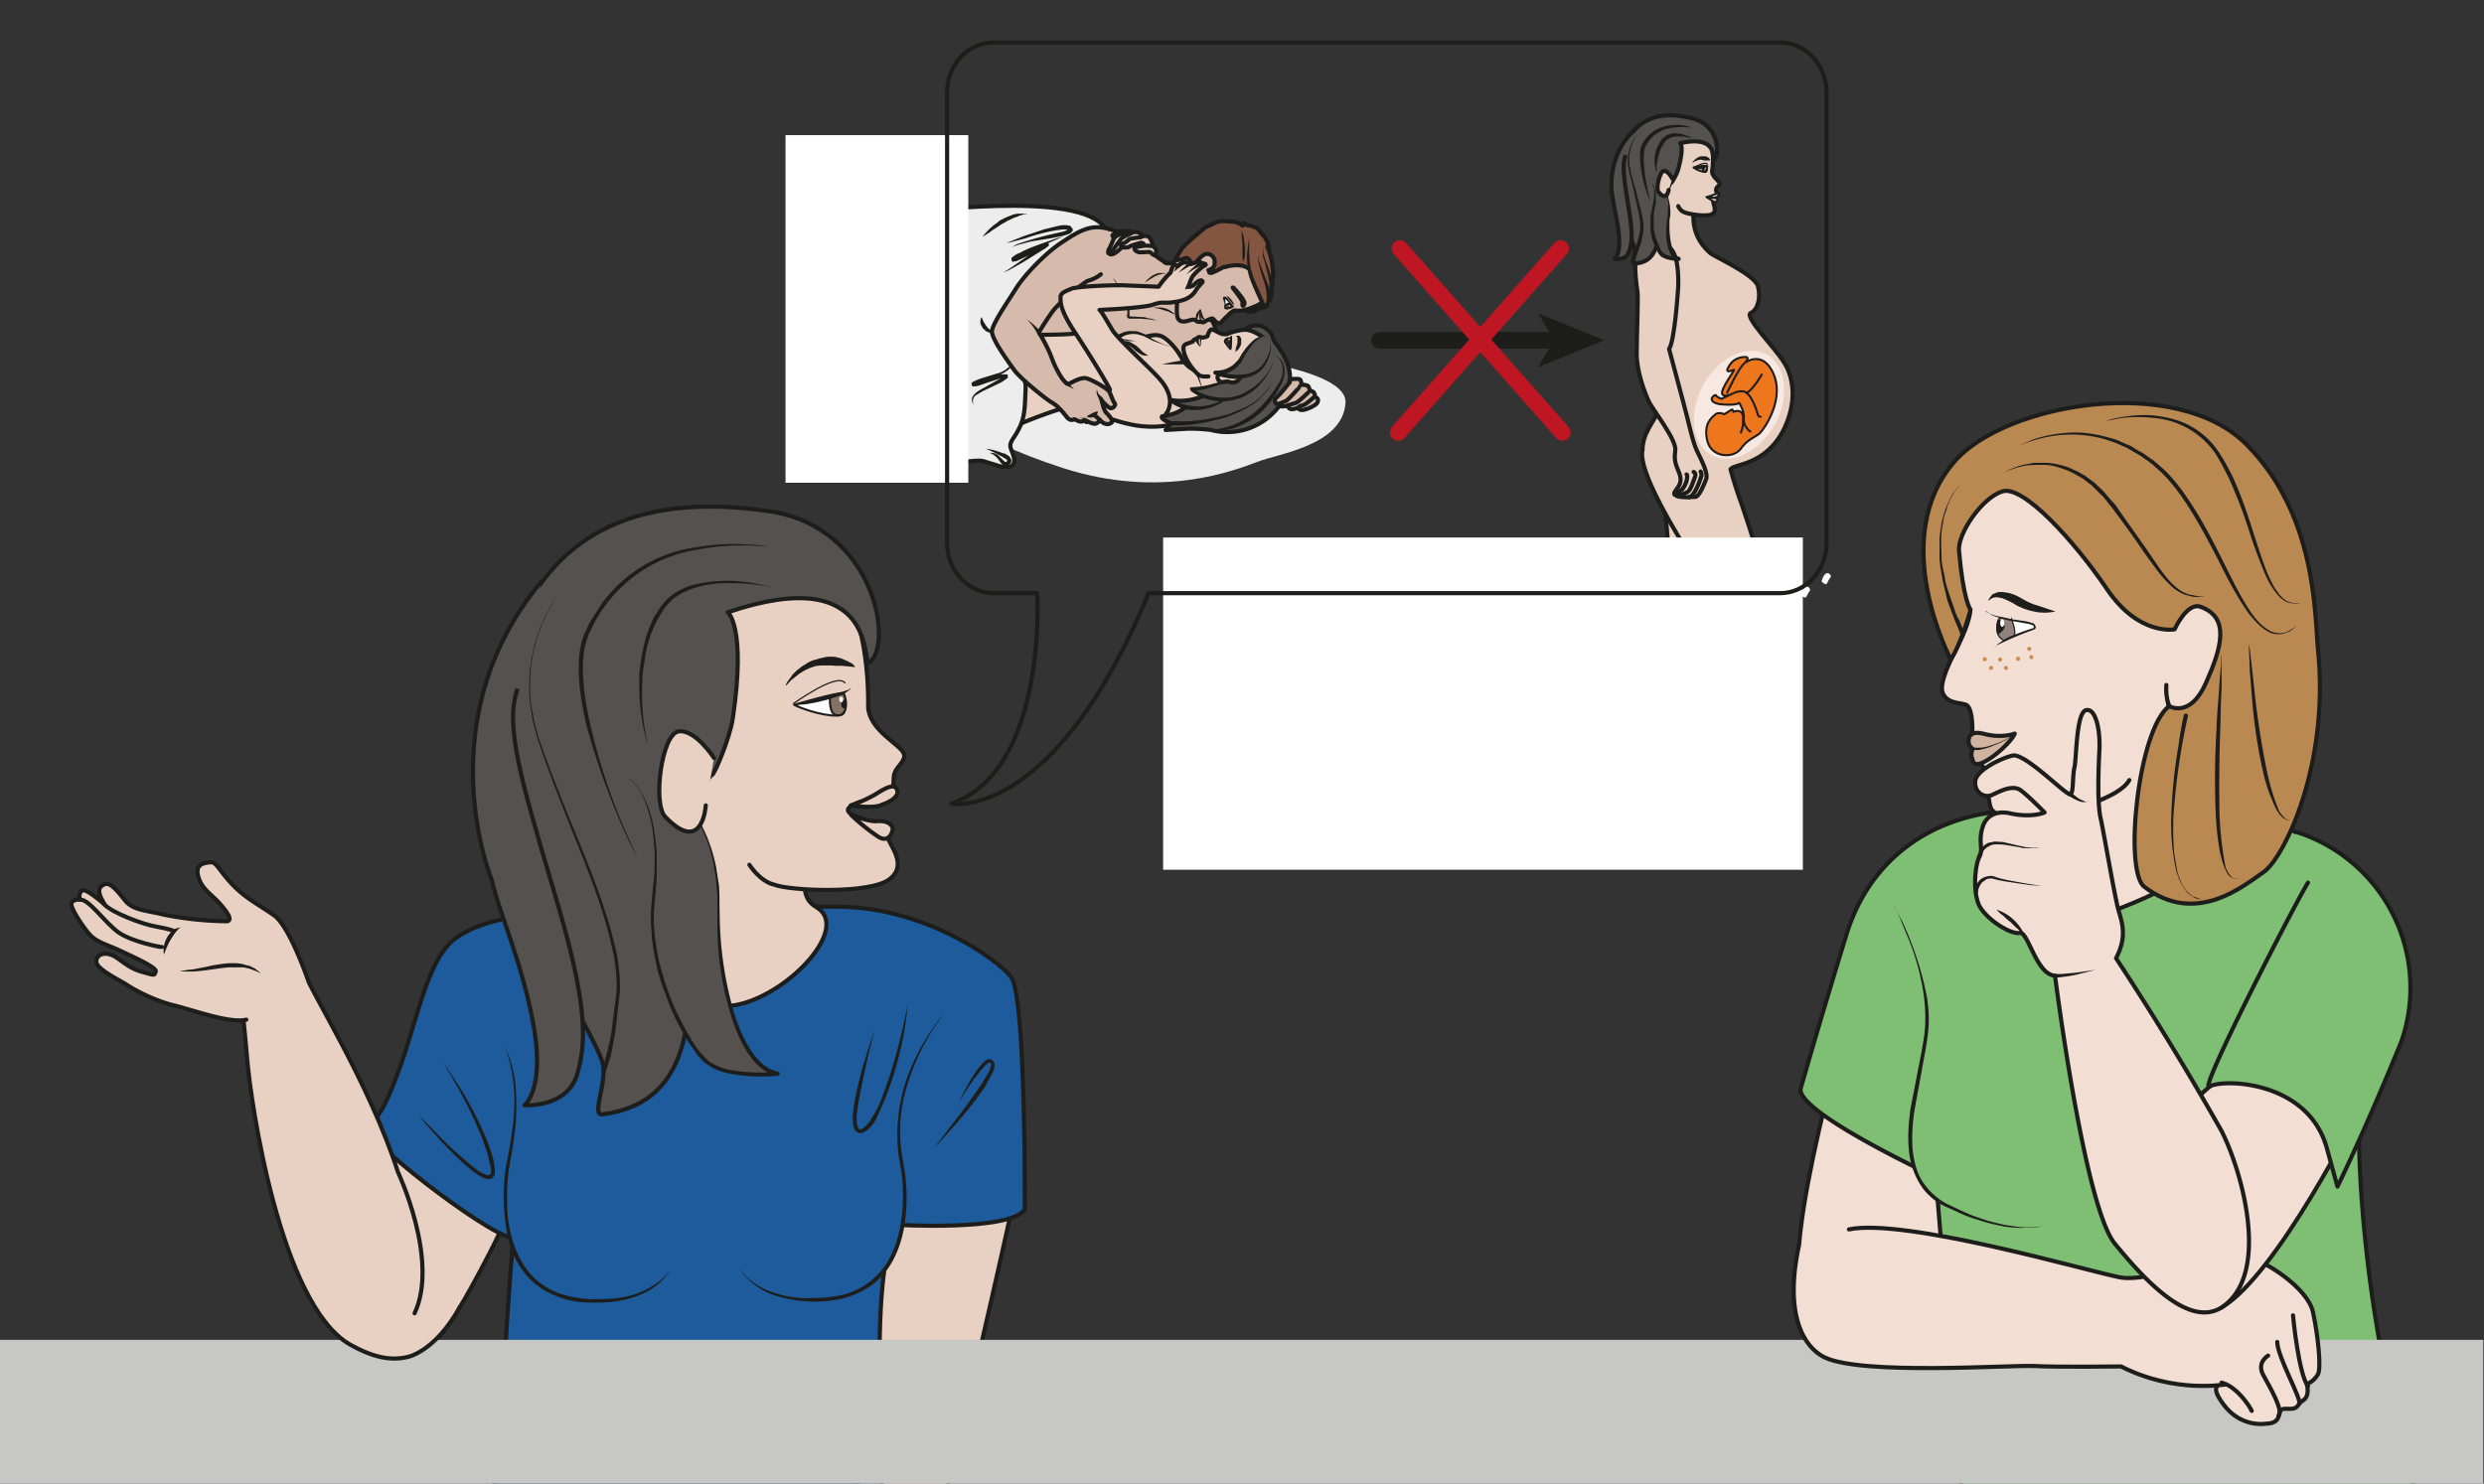 <svg xmlns="http://www.w3.org/2000/svg" viewBox="0 0 797.1 476.2"><rect x="0" y="0" width="797.1" height="476.2" fill="#333333" stroke="none"/><defs><clipPath id="a" clipPathUnits="userSpaceOnUse"><path d="M0 357.1h597.8V0H0z"/></clipPath><clipPath id="b" clipPathUnits="userSpaceOnUse"><path d="M0 357.1h597.8V0H0z"/></clipPath><clipPath id="c" clipPathUnits="userSpaceOnUse"><path d="M0 357.1h597.8V0H0z"/></clipPath><clipPath id="d" clipPathUnits="userSpaceOnUse"><path d="M0 357.1h597.8V0H0z"/></clipPath><clipPath id="e" clipPathUnits="userSpaceOnUse"><path d="M0 357.1h597.8V0H0z"/></clipPath></defs><g clip-path="url(#a)" transform="matrix(1.333 0 0 -1.333 0 476.2)"><path d="M447.5 121.9s-17.1-57.6-14.3-73.2c1-5.8 34.4-55.8 41.9-43 7.5 12.8 3.3 103 3.3 103z" fill="#f2ded3"/><path stroke-linejoin="round" d="M447.5 121.9s-17.1-57.6-14.3-73.2c1-5.8 34.4-55.8 41.9-43 7.5 12.8 3.3 103 3.3 103z" stroke="#1d1d1b" stroke-linecap="round" stroke-miterlimit="10" fill="none"/><path d="M466 73.8s-34 15.8-32.5 21.4a1952 1952 0 0011 37c5.3 17.4 20.2 30 43.3 30 21.1 0 34.7 5.9 47 1.6 16.1-5.6 22.6-8.4 27.7-14.2 5-5.7 1.3-49.3 5.4-67 0 0 0-46.5 16.4-92.8 3-8.4-111.1-3.2-111.1-3.2z" fill="#7fbf74"/><path stroke-linejoin="round" d="M466 73.8s-34 15.8-32.5 21.4a1952 1952 0 0011 37c5.3 17.4 20.2 30 43.3 30 21.1 0 34.7 5.9 47 1.6 16.1-5.6 22.6-8.4 27.7-14.2 5-5.7 1.3-49.3 5.4-67 0 0 0-46.5 16.4-92.8 3-8.4-111.1-3.2-111.1-3.2z" stroke="#1d1d1b" stroke-miterlimit="10" fill="none"/><path d="M456 139s9.2-16.8 7.8-30.3c-1.5-13.4-10.3-34.1 4.8-41.7 15-7.7 23.2-4.9 23.2-4.9" fill="#7fbf74"/><path d="M456 139l2-3.8a78 78 0 005.9-18.2c.4-2.7.6-5.7.2-8.7-.3-3-1-6-1.5-9l-1.7-9.3a43 43 0 01-.5-9.3c.3-3 1-6 2.7-8.4a15.7 15.7 0 016.3-5.3c2.4-1.1 4.7-2.3 7-3 2.1-.8 4.3-1.3 6.1-1.7 2-.3 3.6-.6 5-.6h1.8l1.4.2c.7 0 1 .2 1 .2l-1-.3-1.4-.2h-1.9c-1.3-.1-3 0-5 .3-1.8.4-4 .8-6.2 1.6-2.4.6-4.7 1.8-7.2 2.9-1.2.5-2.5 1.2-3.6 2.1-1.2 1-2.2 2-3 3.3a18.3 18.3 0 00-2.9 8.9c-.3 3.1 0 6.3.4 9.5l1.8 9.3c.6 3 1.2 6 1.6 9 .3 2.8.2 5.7-.1 8.4a57.2 57.2 0 01-3.5 13.6l-1.9 4.6c-1 2.5-1.8 4-1.8 4" fill="#1d1d1b"/></g><g clip-path="url(#b)" transform="matrix(1.333 0 0 -1.333 0 476.2)"><path d="M244 68s-16.6-75.1-19.1-79.2c-2.6-4.2-19.1-2.7-19.1-2.7l4 82.4z" fill="#e8d1c2"/><path stroke-linejoin="round" d="M244 68s-16.6-75.1-19.1-79.2c-2.6-4.2-19.1-2.7-19.1-2.7l4 82.4z" stroke="#1d1d1b" stroke-linecap="round" stroke-miterlimit="10" fill="none"/><path stroke-linejoin="round" d="M87.7 70.6c1.5 7 8.6 27.6 12.1 26.3 5.6-2.2 22.1-24.4 23.6-27 1.5-2.5-11.4-25.5-12.7-27.4-2.5-3.7-5-9.2-12.1-12.1" fill-rule="evenodd" stroke="#1d1d1b" stroke-linecap="round" stroke-miterlimit="10" fill="#e8d1c2"/><path d="M129.2 137s-12.4-.5-19.4-5.6c-7-5-9.2-19.6-13.9-32.2-5-13.6-5.7-9.5-6.5-14.3-.6-3.4 32.3-28 34.2-25.4 0 0-1.4-15.3-2.2-32.3-.8-18.6-4.6-39-2.7-40.6 3-2.5 78.2-6 92.8 1.3 3.2 1.6-3.8 59.9 4.4 74.4 0 0 27.2-1.6 30.8 3.7 0 0 .3 51.3-3.3 56-3.7 4.6-21 16.7-41.3 16.9s-72.9-2-72.9-2" fill="#1d5b9c"/><path stroke-linejoin="round" d="M129.2 137s-12.4-.5-19.4-5.6c-7-5-9.2-19.6-13.9-32.2-5-13.6-5.7-9.5-6.5-14.3-.6-3.4 32.3-28 34.2-25.4 0 0-1.4-15.3-2.2-32.3-.8-18.6-4.6-39-2.7-40.6 3-2.5 78.2-6 92.8 1.3 3.2 1.6-3.8 59.9 4.4 74.4 0 0 27.2-1.6 30.8 3.7 0 0 .3 51.3-3.3 56-3.7 4.6-21 16.7-41.3 16.9s-72.9-2-72.9-2z" stroke="#1d1d1b" stroke-linecap="round" stroke-miterlimit="10" fill="none"/><path stroke-linejoin="round" d="M136.8 123.7s28.9-11.2 41.2-8.3c12.4 2.9 26.8 18.6 18.5 23.4-7.2 4.2 2.5 15.1-1.8 18.2-10.5 7.3-33.8 3.7-42.5 1.3-12.3-3.4-15.4-33.7-15.4-33.7" stroke="#1d1d1b" stroke-linecap="round" stroke-miterlimit="10" fill="#e8d1c2"/><path d="M121.4 105.2s5.3-7.5 1-28.1c0 0-6.9-32.8 20.6-33.2 10.2-.1 15.6 3.6 18.5 7.6" fill="#1d5b9c"/><path d="M121.4 105.2l.6-1a30.3 30.3 0 002-7.4c.2-1.8.3-3.9.3-6l-.1-3.6-.4-3.7-.6-3.9-.7-4c-.4-2.8-.5-5.6-.4-8.5 0-2.9.5-5.8 1.3-8.6.9-2.8 2.2-5.5 4-7.7a17 17 0 016.7-4.8c2.6-1 5.2-1.4 7.7-1.6 2.5 0 5 0 7.1.3a20 20 0 019.8 4 18 18 0 012.1 2l.7.8-.6-.8a15.5 15.5 0 00-6-4.9A23 23 0 00149 44c-2.2-.4-4.7-.5-7.2-.4-2.6 0-5.4.5-8 1.6a18 18 0 00-7.1 5c-2 2.3-3.4 5.1-4.2 8a48.7 48.7 0 00-.8 17.5c.5 2.8 1.1 5.4 1.4 7.9l.5 3.7.2 3.4a37.9 37.9 0 01-1.9 13.5l-.5 1M100.9 88.6l1.6-1.6 4.2-4.3c1.8-1.8 4-3.8 6.4-5.8 1.2-1 2.4-2 3.9-2.5.3-.1.7-.2.8-.1.2 0 .3.3.4.6V76l-.2.6-.1.6-.3 1.2-.3 1.2-.8 2.3c-.5 1.6-1.2 3-1.8 4.5a110.3 110.3 0 01-6.8 12.9l-1.1 2 1.3-2a84.8 84.8 0 009.3-17.1l.8-2.3.4-1.3.3-1.2c.1-.8.3-1.7.2-2.6 0-.3 0-.5-.2-.8-.2-.2-.4-.5-.7-.6-.6-.2-1.1 0-1.6.1-1.6.7-2.9 1.8-4.1 2.8-2.4 2-4.4 4.2-6.2 6l-4 4.5-1.4 1.8M231 92.2l.7 1.5 2.1 3.8a33.8 33.8 0 002.7 3.7c.4.3.8.8 1.6 1h.3l.4-.2.4-.4v-.1l.1-.1v-.1l.1-.2v-.6c0-.7-.3-1.3-.6-1.8l-1.7-3.2c-1.4-2-2.8-3.9-4.2-5.6-1.4-1.8-2.8-3.3-4-4.7L226 82 225 81l3.6 4.7 3.7 4.8 4 5.7 1.8 3 .5 1.5v.5s0 .1 0 0l-.3.2c-.3 0-.8-.4-1.1-.7l-1-1.1-1.8-2.3a102.4 102.4 0 01-3.3-5" fill="#1d1d1b"/><path d="M228.7 114.9s-16-17-11.7-37.5c0 0 6.9-32.8-20.6-33.2-10.3-.1-15.8 3.6-18.6 7.8" fill="#1d5b9c"/><path d="M228.7 114.9s-1.2-1.2-2.8-3.6a54.3 54.3 0 01-8.3-18.3 37 37 0 01-.5-13.7l.8-4.8c.4-3.3.5-6.7.1-10.1-.3-3.4-1.1-6.7-2.6-9.8-1.4-3-3.7-5.7-6.4-7.4a21 21 0 00-8.7-3.1 31.2 31.2 0 00-14.9 1.6 17.7 17.7 0 00-6.9 5.3l-.7 1 .8-1a16.2 16.2 0 017-4.8 25.1 25.1 0 0110.5-1.5c1.3 0 2.7 0 4.1.3a17.5 17.5 0 0114.3 10c1.5 3 2.2 6.2 2.6 9.5a46 46 0 010 9.9l-.8 4.8a41 41 0 003.3 21.6 54.3 54.3 0 009 14" fill="#1d1d1b"/><path d="M218.4 115.8v-.7l-.1-1.9a79.6 79.6 0 00-3.5-15.8 73.4 73.4 0 00-4.2-10.2 8.2 8.2 0 00-2-2.2l-.7-.4-.4-.2h-.4c-.4 0-.7.1-1 .4a2 2 0 00-.5.7c-.3 1-.3 2-.3 2.9 0 1 .2 1.8.3 2.7.5 3.4 1.4 6.6 2.1 9.3l2 6.4.9 2.4-.7-2.4a281.5 281.5 0 01-3.4-15.9l-.3-2.5c0-.9 0-1.8.3-2.5.2-.4.3-.6.6-.6h.2l.2.2c.2 0 .4.1.5.3.7.5 1.3 1.2 1.7 2 1 1.4 1.8 3.1 2.5 4.8l1.8 5a142.2 142.2 0 014.1 15.7l.3 1.8v.7" fill="#1d1d1b"/><path d="M655.9-21.4h-685v56h685z" fill="#c7c7c6"/></g><g clip-path="url(#c)" transform="matrix(1.333 0 0 -1.333 0 476.2)"><path d="M440.7 218.2c.3.5-.7 1.5-1.3.8-.6-.6-1-1.7-.8-1.9 1.4-1.1 1-.4 2 1.1" fill-rule="evenodd" fill="#fff"/><path d="M536.6 152.3c.9-.3-59.6-37.7-46.8-1 0 0-.3 10.8 1 17.7l9.2 3.4s13.6-.4 10.6 16.9c0 0 4 15.4 7.8 16 3.7.6 2.5-48.8 18.3-53" fill="#f2ded3"/><path stroke-linejoin="round" d="M536.6 152.3c.9-.3-59.6-37.7-46.8-1 0 0-.3 10.8 1 17.7l9.2 3.4s13.6-.4 10.6 16.9c0 0 4 15.4 7.8 16 3.7.6 2.5-48.8 18.3-53z" stroke="#1d1d1b" stroke-linecap="round" stroke-miterlimit="10" fill="none"/><path stroke-linejoin="round" d="M521.5 192.3s-.3-4 1.2-5.8c1.6-1.9 7-3.4 12.4 3.2 5.5 6.6 5 18.6 1 22.2-4 3.5-14.5.4-14.5.4-17.8-1.7-25.3 35.7-35 35.6-10 0-15.2-11.5-15.2-11.5s-2.9-15.8 2.9-26c0 0 .1-2.7-3-8.7-3.1-6-4.6-10-3.4-11.8 1.4-2.3 4.6-1.8 5.6-2.5 1.5-1.1 1.3-6.4 1.3-6.4v-1l.2-5c2-1.6 3.2-3 3.5-5.4 0 0 0-6.4 1.1-7.5 1-1 4.6-3.3 11.2-1.8 0 0 18.7 3.5 21.8 9.1" stroke="#1d1d1b" stroke-linecap="round" stroke-miterlimit="10" fill="#f2ded3"/><path d="M489.6 207s-7.9 1.9-8.3 1.4c-.4-.5.7-5.8 1-5.5 2.4 1.7 7 2.9 7.3 3 .2 0 0 1 0 1" fill-rule="evenodd" fill="#fff"/><path d="M484.3 208s1.5-3.8.2-4c-.9-.2-2-1-2-1s-1.7.6-1.8 2.6c-.1 2 .5 3 1 2.9l2.6-.6" fill="#91827e"/><path d="M484.3 208s1.5-3.8.2-4c-.9-.2-2-1-2-1s-1.7.6-1.8 2.6c-.1 2 .5 3 1 2.9l2.6-.6z" stroke="#1e1f1d" stroke-miterlimit="10" stroke-width=".3" fill="none"/><path d="M478 210c1-.6 2-1 3.2-1.2l3.3-.7 3.4-.5 1.7-.5.3-.4.2-.5c0-.2-.2-.4-.3-.5l-.5-.2a78.2 78.2 0 01-8.3-3.5 3 3 0 01-1-.8l1 1 1 .7 2.3 1.2a48 48 0 004.9 1.8c.2 0 .4.2.4.3 0 .2-.1.5-.3.5a7 7 0 01-1.5.4l-3.4.6a30.8 30.8 0 00-4.9 1.4l-1.4 1" fill="#1d1d1b"/><path d="M482.6 206.4c0 .8-1.2 1.7-1.4 1.7-.2 0-.5-.7-.5-1.6 0-.8 0-2 .2-2 .3 0 1.7 1 1.7 1.9" fill-rule="evenodd" fill="#1d1d1b"/><path stroke-linejoin="round" d="M477.8 198.5s0 0 0 0M479.3 196.4s0 0 0 0M481.5 198.4s0 0 0 0M482.9 196.4s0 0 0 0M485.8 198.6s0 0 0 0M488.5 201s0 0 0 0M489 199s0 0 0 0" stroke="#cd8b54" stroke-linecap="round" stroke-miterlimit="10" fill="none"/><path d="M469.6 198.5s-15.4 29 1 47.7c12.3 14 53.3 21 70.2 4 16.9-17 16.4-41 17.2-49.2 2.9-28.2-8.3-50.4-13-53.7-4.7-3.2-16.3-13.2-28.8-3.6-5 3.8-1.5 38 6 43.5 0 0 5-3 8.8 5.5 3.8 8.5 5.9 15.8-1.2 18.4-3.3 1.3-6.3-5.4-6.3-5.4s-8.6-1.7-16.3 9.7c-7.7 11.4-20.2 25.2-25.2 23.5-5-1.6-10.8-10.3-10.4-14.3 1-11.7 2.7-14.1 2.7-14.1.5.7-2.6-9.3-4.7-12" fill="#ba8851"/><path stroke-linejoin="round" d="M469.6 198.5s-15.4 29 1 47.7c12.3 14 53.3 21 70.2 4 16.9-17 16.4-41 17.2-49.2 2.9-28.2-8.3-50.4-13-53.7-4.7-3.2-16.3-13.2-28.8-3.6-5 3.8-1.5 38 6 43.5 0 0 5-3 8.8 5.5 3.8 8.5 5.9 15.8-1.2 18.4-3.3 1.3-6.3-5.4-6.3-5.4s-8.6-1.7-16.3 9.7c-7.7 11.4-20.2 25.2-25.2 23.5-5-1.6-10.8-10.3-10.4-14.3 1-11.7 2.7-14.1 2.7-14.1.5.7-2.6-9.3-4.7-12z" stroke="#1d1d1b" stroke-linecap="round" stroke-miterlimit="10" fill="none"/><path d="M478.7 212.6v.2l.3.5.6.8 1.2.5c1 .2 2 0 3-.2a11.1 11.1 0 002.4-1l.7-.4a18.2 18.2 0 012.7-1.3l1.3-.4a722.6 722.6 0 003.9-1.3s-1.1-.3-2.8-.3l-1.4.1-1.5.3a15.6 15.6 0 00-3.1 1.1l-.4.2-.4.2-.6.4-1.4.7-1.2.5-1.1.2a2.3 2.3 0 01-2-.7l-.2-.1" fill="#1d1d1b"/><path d="M482.5 207.2c0-.5-.2-.9-.5-.9s-.5.4-.5.9.2.9.5.9.5-.4.5-1" fill="#fff"/><path d="M485 180.5c-1-2-4.7-5.4-7.3-6.7-2.6-1.3-2.7 0-3 1-.4 1 .2 2.1.2 2.1-.5.4-1 .9-1 1.7 0 0-.4 2.9 3.4 2 4.7-1.3 7.7 0 7.7 0" fill="#d1b3a2"/><path stroke-linejoin="round" d="M485 180.5c-1-2-4.7-5.4-7.3-6.7-2.6-1.3-2.7 0-3 1-.4 1 .2 2.1.2 2.1-.5.4-1 .9-1 1.7 0 0-.4 2.9 3.4 2 4.7-1.3 7.7 0 7.7 0z" stroke="#1e1f1d" stroke-linecap="round" stroke-miterlimit="10" fill="none"/><path d="M484.2 179.8s-2-1.2-4.3-2.1c-1.1-.5-2.3-.8-3.2-1a4.8 4.8 0 00-1.6 0 .3.3 0 000 .5h1.5c.9 0 2 .3 3.2.7 2.3.8 4.4 2 4.4 2" fill="#1e1f1d"/><path d="M482.6 243.5a13 13 0 002.5 1.2c.8.3 1.8.6 3 .8.6.1 1.2.3 2 .3h2c1.6 0 3.2-.3 4.9-.8.8-.2 1.6-.6 2.4-1 .9-.3 1.6-.8 2.5-1.3l2.3-1.7 2.1-2 2-2.3 1-1.1.8-1.2 6.7-9.5 3-4.4c1-1.4 2-2.7 3-3.7s2-1.8 3.1-2.3c.6-.2 1-.5 1.6-.5l1.4-.3 2-.2h0-2c-.5 0-1 0-1.5.2-.5 0-1 .3-1.6.4-1.1.5-2.4 1.2-3.4 2.3-1.1 1-2.2 2.3-3.2 3.6l-3.2 4.4c-2 3-4.3 6.2-6.7 9.4l-.9 1.2-.9 1.1c-.6.8-1.2 1.6-1.9 2.2l-2 2-2.2 1.7-2.3 1.3c-.8.4-1.6.8-2.4 1-1.6.6-3.1 1-4.6 1h-2l-2-.1a18.7 18.7 0 01-5.5-1.7" fill="#1d1d1b"/><path d="M485.8 249.8l1 .5 2.6 1.1a33.1 33.1 0 0010.4 1.7c2.2 0 4.6-.4 7-1l1.9-.5.9-.3.9-.4 1.8-.8c.7-.2 1.2-.6 1.8-1l1.8-1 1.7-1.2.9-.6.4-.4.4-.3 1.6-1.4c2.1-2 4-4.4 5.6-6.8 3.3-4.8 6-10 8.4-14.8 2.4-4.8 4.6-9.4 7.1-13 1.2-1.7 2.6-3.2 4-4a5 5 0 014.3-.6l.8.4.7.4.6.4.4.3.8.7-.8-.7-.4-.4-.5-.4-.7-.5c-.3 0-.5-.2-.8-.3-1.2-.5-3-.6-4.5.3-1.6.9-3 2.4-4.4 4.1-2.6 3.6-5 8-7.4 12.9-2.5 4.8-5.2 10-8.4 14.7a44.2 44.2 0 01-5.4 6.6l-1.6 1.4-.4.4-.4.3-.8.6-1.7 1.2-1.7 1-1.7 1-1.8.8-.9.4-.9.3-1.8.6a29.7 29.7 0 01-17-.3 27 27 0 01-2.9-1l-.9-.4" fill="#1d1d1b"/><path d="M507.1 255.9s1 .4 3 .8c2 .3 4.9.8 8.3.5 1.8-.2 3.6-.5 5.5-1.1a19 19 0 0010.2-7.7c1.3-1.9 2.4-4 3.4-6 1.9-4.2 3.4-8.5 4.7-12.6 1.3-4 2.5-7.9 3.8-11 .7-1.5 1.4-3 2.2-4 .8-1.2 1.7-2 2.6-2.4.9-.4 1.7-.4 2.2-.4h.8l-.8-.1c-.5 0-1.4 0-2.3.3-1 .4-2 1.2-2.8 2.3a20 20 0 00-2.4 4 119 119 0 00-4.1 11 119 119 0 01-4.8 12.5c-1 2-2 4-3.2 5.9a20 20 0 01-15 8.7 32 32 0 01-8.2-.1l-3-.6M526.7 184.8s-.7-3-1.5-7.5a166.7 166.7 0 01-2-16.7 80 80 0 01.2-9l.7-4a16 16 0 011.3-3.5 7.7 7.7 0 012.5-2.7 100.3 100.3 0 001.6-.6c.7-.2 1.2-.2 1.6-.2h0l-1.6.1-.5.1-.6.2-.5.3-.6.4c-.8.5-1.4 1.4-2 2.4-.6 1-1 2.2-1.4 3.4a51.9 51.9 0 00-1.2 13.1 117.8 117.8 0 001.7 16.9c.6 4.5 1.3 7.5 1.3 7.5a.5.5 0 101-.2M534.8 199.9v-.2-.5-1.8-6.4c-.2-2.6-.2-5.7-.3-9a382 382 0 01-.2-20.8 84.4 84.4 0 011.4-12.5 6 6 0 011.3-2.4c.5-.6 1.1-.6 1.5-.5.4 0 .6.2.6.2l-.6-.3c-.3 0-1-.1-1.7.5-.6.5-1 1.4-1.4 2.4-.4 1-.7 2.2-1 3.5a70 70 0 00-1 9 203 203 0 00.2 20.9c.1 3.3.4 6.4.6 9 .1 2.7.4 5 .5 6.5v1.7l.1.5v.2M541.4 202.8v-.5l.2-1.4.6-5.2.8-7.4a214 214 0 012.7-16.7 53.7 53.7 0 013-9.8c.5-.7 1-1.3 1.5-1.7a2 2 0 011.3-.4h0a2 2 0 00-1.4.3c-1.2.6-2.2 2.2-3 4.3-.9 2-1.7 4.4-2.3 7a124 124 0 00-2.6 17l-.6 7.3-.2 5.3v2M471.6 240.2l-1-1.3a17.1 17.1 0 01-1.4-2.6l-.5-1.2c0-.4-.2-.8-.4-1.3l-.4-1.4-.5-3.1-.1-1.7V226l.1-3.5.2-1.7.4-1.7.3-1.7c0-.5.3-1 .4-1.6l1-3 .9-2.6c.3-.9.6-1.6 1-2.2l.7-1.7.6-1.5c.1-.3 0-.5-.2-.7a.5.5 0 00-.7.3l-.6 1.5-.7 1.7-.9 2.3-1 2.7-.7 3-.4 1.7-.3 1.7-.3 1.7-.2 1.8v5.2l.2 1.7c.2 1.1.3 2.2.6 3.1l.4 1.5.5 1.3.5 1.1.5 1c.3.7.7 1.2 1 1.6l1 1.3" fill="#1d1d1b"/><path d="M435.7 215c.3.4-.7 1.5-1.3.8-.6-.7-1-1.7-.8-1.9 1.4-1.1 1-.5 2 1" fill-rule="evenodd" fill="#fff"/></g><g clip-path="url(#d)" transform="matrix(1.333 0 0 -1.333 0 476.2)"><path stroke-linejoin="round" d="M180.4 149s2.5-4 6-4.8c3.9-1.5 23-2.3 27.7 1.3 5.4 4.1-2 10 0 10.6 2 .7-5 3.5-7 4.2-5.4 1.7-2.2 3-.2 3.8 0 0 3.5.3 7.8 1.7l.4 3c0 1.6.1 2.4 1 3.6 1 1.2 1.9 2.4 1.5 3.3-.3 1-2 2.2-4.3 4.2s-4.4 4.6-4.3 7.5c0 2.8.3 24-10 33.6 0 0-5 8.6-9 4.5-1.4-1.6-15 1.3-22.6-4.5-12.4-9.5-14.8-33.8-16-38.9-2.8-12.6 1.7-42.3 1.7-42.3" stroke="#1d1d1b" stroke-linecap="round" stroke-miterlimit="10" fill="#e8d1c2"/><path d="M203 190.3s1-3.8 0-4.9c-1-1.2-7.4 0-11.8 2.1 0 0 10 3 11.8 2.8" fill="#fff"/><path stroke-linejoin="round" d="M203 190.3s1-3.8 0-4.9c-1-1.2-7.4 0-11.8 2.1 0 0 10 3 11.8 2.8z" stroke="#1d1d1b" stroke-miterlimit="10" stroke-width=".5" fill="none"/><path d="M205.7 196.6l-.8.1-2 .2h-1.4l-1.5.1H197.6l-.8-.1c-.6 0-1-.3-1.6-.4l-1.5-.7-1.3-.8-1-.8-1-.8a305.8 305.8 0 01-1.1-1.2h-.2l.4.8.6.8.7 1 1 1 1.3 1 1.6 1c.5.2 1 .5 1.7.6l.9.3 1 .2c.5.2 1.1.2 1.7.2.6 0 1.2 0 1.7-.2l.8-.2.7-.3 1.1-.5.9-.5.6-.6v-.1" fill="#1d1d1b"/><path d="M199.8 189.5s-.3-3.9 1.3-4.4c2.5-.8 3.2 2.5 2 5.2l-2.4-.6" stroke="#1d1d1b" stroke-miterlimit="10" stroke-width=".5" fill="#877164"/><path d="M203.8 187.7c0-.6-.3-1-.7-1-.4 0-.6.5-.6 1 0 .6.3 1.1.6 1.1.4 0 .7-.5.7-1M191.2 187.5l2.2.7 4.7 1.3 4.8 1.2 1.5.5.3.3.1.1v-.2l-.3-.3-1.4-1a40 40 0 00-9.6-2.5l-2.3-.1" fill="#1d1d1b"/><path d="M191 187.8s10.5 7.6 12.4 5" stroke="#1d1d1b" stroke-linecap="round" stroke-miterlimit="10" stroke-width=".3" fill="none"/><path d="M212.4 163.5s5 1.6 3.3 4c-.8 1-3-.3-4.9-1.5a32.4 32.4 0 00-6-2.7s5.5-.9 7.6.2" fill="#e8d1c2"/><path stroke-linejoin="round" d="M212.4 163.5s5 1.6 3.3 4c-.8 1-3-.3-4.9-1.5a32.4 32.4 0 00-6-2.7s5.5-.9 7.6.2z" stroke="#1d1d1b" stroke-linecap="round" stroke-miterlimit="10" fill="none"/><path d="M159.8 166s.8-4.8 1.6-12a277.4 277.4 0 001.6-26.6c0-2.4 0-4.8-.2-7.2l-.2-3.5-.3-3.5-1-6.4-.7-3-.4-1.4-.5-1.3-.4-1.3-.5-1.1-.5-1.1-.5-1-.5-1-.6-.8-1-1.4-1-1 .9 1 1 1.4.6.9a523.7 523.7 0 001 1.9l.5 1.1.5 1.2.4 1.2.4 1.4.4 1.4.6 2.9 1 6.5.2 3.4.2 3.5a153.9 153.9 0 01-.6 21.4 276.1 276.1 0 01-3 24.2z" fill="#1d1d1b"/><path d="M171.5 170.7c.6.4 4.1 8.5 4.9 13.5 3.3 22.2-1.2 25.6-1.2 25.6 36.6 12.4 32.3-13.2 34-12.1 6 4 1.6 32.5-23.8 36.4-49.9 7.5-61.3-23.5-65.3-42 0 0-.5-2.9-.9-7.4-.7-8-1.4-21 1-31.5 4-16.5 22.3-43.6 24.8-51.7 1.4-4.5-2.8-13 0-12.6 11 1.4 17 7.6 19.5 17.6 2.3 9.2 5.5 28.6 4.3 38.6-1.3 10.4-.3 23.9 2.7 25.6" fill="#54514e"/><path stroke-linejoin="round" d="M171.5 170.7c.6.4 4.1 8.5 4.9 13.5 3.3 22.2-1.2 25.6-1.2 25.6 36.6 12.4 32.3-13.2 34-12.1 6 4 1.6 32.5-23.8 36.4-49.9 7.5-61.3-23.5-65.3-42 0 0-.5-2.9-.9-7.4-.7-8-1.4-21 1-31.5 4-16.5 22.3-43.6 24.8-51.7 1.4-4.5-2.8-13 0-12.6 11 1.4 17 7.6 19.5 17.6 2.3 9.2 5.5 28.6 4.3 38.6-1.3 10.4-.3 23.9 2.7 25.6z" stroke="#1d1d1b" stroke-miterlimit="10" fill="none"/><path d="M186.2 215.7l-2.6.5c-1.7.3-4.1.6-7 .6-3 .1-6.4-.1-9.9-1.3-1.7-.6-3.3-1.4-4.8-2.6l-1.9-2-.2-.4-.2-.3-.4-.6-.7-1.2a28.3 28.3 0 01-3.4-10.8l-.4-2.6-.1-2.6a54 54 0 01.8-11.8l.4-2 .1-.6-.2.6-.5 2a50.4 50.4 0 00-1.3 11.8v2.6a56 56 0 001.5 8.4c.5 1.8 1.3 3.7 2.2 5.5l.8 1.2.4.7.2.3.3.3a13 13 0 002 2.2 16 16 0 005.2 2.7 34.8 34.8 0 0017.2 0l2.5-.6M136.4 216.9s-1.3-1.4-3-4.3a41.8 41.8 0 01-3.5-7.2l-.6-1.8c-.3-1.3-.8-2.6-1-4l-.4-2.2-.2-2.3-.1-2.4v-2.4l.2-2.5.5-2.6c.2-1.7.8-3.4 1.2-5.1 2.3-6.9 5.2-14 8.1-21.2 3-7.2 5.9-14.3 8.1-21.2 1.2-3.5 2-6.9 2.8-10.2.5-3.3.9-6.4.7-9.4l-.9-7.9-.2-1.7-.3-1.5-.5-2.8c-.2-.8-.3-1.6-.6-2.2l-.5-1.7a5.5 5.5 0 00-.5-1.3l-.9.5.2.3.3.9a1046.3 1046.3 0 011 3.7l.6 2.7.3 1.6.2 1.7 1 7.8c.2 2.8-.1 6-.7 9.2-.7 3.2-1.5 6.6-2.6 10-2.2 7-5.1 14.1-8 21.3-2.8 7.2-5.7 14.4-7.9 21.3-.4 1.8-1 3.5-1.2 5.2l-.4 2.6-.2 2.5v2.4l.1 2.4c0 .8.2 1.6.3 2.3 0 .8.2 1.5.4 2.2.2 1.4.6 2.8 1 4l.6 1.9.7 1.7a41.8 41.8 0 005.9 9.7" fill="#1d1d1b"/><path stroke-linejoin="round" d="M124.6 191.4c-3.1-8.7.6-21.3 8.7-48.6 8.2-27.2 8-36.3 5.6-44.4-2.5-8-12.6-7.3-12.6-7.3s4.6 3.7 2.4 17.7c-2.6 16-8.6 28.6-10.3 36.5 0 0-16 38.4 12 72" stroke="#1d1d1b" stroke-miterlimit="10" fill="#54514e"/><path d="M164.9 164.8s8.6-9.9 8.1-26.6c-.5-16.7 4.7-37.4 14-39.4 0 0-13.1-2-18.1 4-5 6-13.4 22.4-11.6 37.6 3 24.5-6.2 29.7-6.2 29.7" fill="#54514e"/><path d="M164.9 164.8a38.6 38.6 0 007.5-16.4l.7-4.5.1-2.2v-2.3l.1-4.6a87 87 0 013.6-22.1c1-2.9 2.1-5.6 3.7-8.1a16 16 0 012.8-3.4c1.1-1 2.4-1.7 3.8-2a.5.5 0 000-1 39.9 39.9 0 00-11.5.5c-2 .4-3.8 1-5.4 2.2l-.6.4-.6.6-1 1-1.7 2.4a56 56 0 00-5.3 10.1l-1 2.7-1 2.7-.8 2.8-.6 2.8-.5 2.8c-.1 1-.3 1.9-.3 2.9l-.2 2.8v2.9a220.3 220.3 0 00.8 8.5l.1 2.8v2.9l-.2 2.8c-.2 1.9-.4 3.7-.9 5.6-.5 1.8-1 3.6-1.9 5.3a12 12 0 01-3.5 4.4c1.6-1 2.7-2.7 3.6-4.3 1-1.7 1.6-3.5 2.1-5.3.5-1.9.8-3.8 1-5.7l.3-2.8V149v-2.8l-.2-2.9-.5-5.6v-2.9l.2-2.8.4-2.8.5-2.8.7-2.7.8-2.7.9-2.7 1-2.6a68.9 68.9 0 015.3-10c.5-.7 1-1.5 1.7-2.2l.9-1 .5-.5.5-.4c1.5-1 3.3-1.7 5-2a38.9 38.9 0 0111.2-.4v-1c-1.6.3-3 1.2-4.2 2.2-1.2 1-2.1 2.3-3 3.6a36.7 36.7 0 00-3.7 8.3 73.6 73.6 0 00-3.4 22.4v6.8l-.2 2.3c-.1 1.5-.3 3-.6 4.4a24.8 24.8 0 01-1 4.4 28 28 0 01-1.6 4.3 38.7 38.7 0 01-4.4 7.8" fill="#1d1d1b"/><path d="M203 188.9c0-.4-.2-.7-.4-.8-.3 0-.5.3-.6.6 0 .4.1.7.4.8.3 0 .5-.3.6-.6" fill="#fff"/><path stroke-linejoin="round" d="M169.9 163.3s-.7-12.2-9.8-2.7c-3 3.3-.8 19.8 3.2 20.5s8.6-6.4 8.6-6.4" stroke="#1d1d1b" stroke-linecap="round" stroke-miterlimit="10" fill="#e8d1c2"/><path d="M153.6 150.3l-2.1 4.2a175.7 175.7 0 00-10.3 28c-.7 3.2-1.4 6.5-1.7 9.8-.3 3.4-.3 7 .5 10.3.3.9.5 1.7.9 2.5l1.1 2.3 2.8 4.4a33.7 33.7 0 0023.1 13.7 50.5 50.5 0 0012.4.6c1.5 0 2.7-.2 3.5-.3l1.2-.1h-1.3l-3.4.2c-3 0-7.3 0-12.3-1a34 34 0 01-25.1-18l-1.1-2.2-.8-2.3c-.8-3.2-.8-6.7-.5-10a70 70 0 011.6-9.6 143.3 143.3 0 019.6-28.2l1.9-4.3" fill="#1d1d1b"/><path stroke-linejoin="round" d="M99.8 41c6 12.8-4 34-4 34-7 21.7-21 43.3-22.6 48.3-1.9 5.9-31.4 9.8-28.5 5.5.8-1.2 6.2-12 12.3-10.3 1.1.3 1.8-8.5 2.5-16.2.8-10.2 7.9-59 24.7-68.8 5.7-3.2 10-4 14-3 0 0 6.5 1.2 12.5 12" fill-rule="evenodd" stroke="#1d1d1b" stroke-linecap="round" stroke-miterlimit="10" fill="#e8d1c2"/><path d="M211.2 159.5c2.3.2 3.6-.8 3.7-1.8 0-.9-1-3.7-3.7-1.8a49.2 49.2 0 00-6.3 5.1s4.2-1.7 6.3-1.5" fill="#e8d1c2"/><path stroke-linejoin="round" d="M211.2 159.5c2.3.2 3.6-.8 3.7-1.8 0-.9-1-3.7-3.7-1.8a49.2 49.2 0 00-6.3 5.1s4.2-1.7 6.3-1.5z" stroke="#1d1d1b" stroke-linecap="round" stroke-miterlimit="10" fill="none"/><path stroke-linejoin="round" d="M445.1 61.2c13.4 2.8 57.4-10 65-11.5 7.5-1.6 24.3 6.2 29.7 5.3 5.3-1 15.8-8 17-13.7 1.3-6 2-13.6 1.2-15-1.2-2-2.7-2.3-2.7-2.3s.9-2.9-.9-4c-1.7-1-.7-2.2-4-2-3.2.2 0-3.5-5.1-3.6 0 0-5.8-1-10 4.6s.1 4.7.3 4.8c.2.2-11.8-2.3-25 4.4 0 0-15.2-.2-20.8.1-5.7.3-41.5-2.3-50.6 2.1-4.9 2.4-9.8 10.1-6.1 27.1" fill-rule="evenodd" stroke="#1d1d1b" stroke-linecap="round" stroke-miterlimit="10" fill="#f2ded3"/><path stroke-linejoin="round" d="M552 40.5c0-.3 1.4-14.4 3.6-17M548.2 34.1c0-3.5 6-14 5.3-14.9M546 30.8s-2.8-1.6-1.2-4.6c1.6-3 5-8.6 3.7-10M541.9 17.7c1-1.5-2.6 5.5-7.1 6.6" stroke="#1d1d1b" stroke-linecap="round" stroke-miterlimit="10" fill="none"/><path stroke-linejoin="round" d="M567.9 89.9s-19.7-39.7-33.1-47.5c-6.4-3.7-17.6 40.2-17.6 40.2l27.1 23.9" stroke="#1d1d1b" stroke-linecap="round" stroke-miterlimit="10" fill="#f2ded3"/><path stroke-linejoin="round" d="M552.5 157a39.4 39.4 0 0025.6-50.5c-8.8-21.6-15.4-35-15.4-35l-2.6 9.4c-4.6 16.2-25 16.6-28.2 14.7-3.1-2 20.2 43.4 23.7 49.1" stroke="#1d1d1b" stroke-linecap="round" stroke-miterlimit="10" fill="#7fbf74"/><path d="M509.4 126.5c2.5 4.9 1.7 7.9.6 11.5-1 3.6-3.4 18.1-4.4 22.6-.9 4.5-.2 16.2-.2 16.2.2 5-1 10.1-3.3 9.4-2.3-.8-2.2-11.2-2.7-13.7-.6-2.5-.1-6.3-1.1-6.5-1-.2-10.9 10-13.8 9.3-3-.7-9-3.7-9-6.3-.2-2.6 2.2-4 4-3.2 2 .9 5 2.6 7 1.1s5.7-5.3 5.7-5.3-3-1.4-8.4-.2c-2.8.6-5.7-.2-6.6-3.6-1-3.3.3-5-.7-6.9-1-1.8-1.7-8.3 0-11.8 1.9-3.5 7.8-7 9.7-6.5 2 .5 4-10.1 8.5-10.3 0 0 7-55.1 14.3-64.4 7.5-9.2 18-20.4 25.8-15.5 11.8 7.7 5.2 32.2 0 42.5a743 743 0 01-25.4 41.6" fill="#f2ded3"/><path stroke-linejoin="round" d="M509.4 126.5c2.5 4.9 1.7 7.9.6 11.5-1 3.6-3.4 18.1-4.4 22.6-.9 4.5-.2 16.2-.2 16.2.2 5-1 10.1-3.3 9.4-2.3-.8-2.2-11.2-2.7-13.7-.6-2.5-.1-6.3-1.1-6.5-1-.2-10.9 10-13.8 9.3-3-.7-9-3.7-9-6.3-.2-2.6 2.2-4 4-3.2 2 .9 5 2.6 7 1.1s5.7-5.3 5.7-5.3-3-1.4-8.4-.2c-2.8.6-5.7-.2-6.6-3.6-1-3.3.3-5-.7-6.9-1-1.8-1.7-8.3 0-11.8 1.9-3.5 7.8-7 9.7-6.5 2 .5 4-10.1 8.5-10.3 0 0 7-55.1 14.3-64.4 7.5-9.2 18-20.4 25.8-15.5 11.8 7.7 5.2 32.2 0 42.5a743 743 0 01-25.4 41.6z" stroke="#1d1d1b" stroke-linecap="round" stroke-miterlimit="10" fill="none"/><path d="M502.8 164.3l-.2-.1h-.2l-.4-.1h-.8l-.9.3-.9.4-.7.4-.7.4a.5.5 0 10.6.8l.6-.5.6-.5.7-.5.8-.4.8-.3h.7M491.6 143.9l-2.8.2-2.8.4-3.3.5-1.6.3-1.6.4c-.4 0-.9 0-1.3-.2l-1-.7a4.3 4.3 0 01-1-2v-.3a.5.5 0 00-1 .2 82.2 82.2 0 00.2.9c.2.4.6 1.1 1.3 1.8.7.6 1.8 1 3 .9l1.5-.5 1.6-.4 3.2-.6a106.7 106.7 0 015.6-.9M480.7 138.2l1.4-.6a11.3 11.3 0 004.7-4.4l.4-1 .1-.5s0 .2-.3.4l-.6.8-.5.5-.6.5-1.2 1.2-1.2 1c-.4.4-.8.8-1.2 1l-1 1M504.4 123.7l-4.7-1.2a42.3 42.3 0 00-5-.7h-.2a.4.4 0 000 .9h1.7l3.4.3 4.8.7M476 151v.2l.3.6c.1.5.5 1.2 1.2 1.7.3.3.7.6 1.2.8l1.5.3 1.6-.1c.6 0 1-.2 1.6-.3l3-.7 1.5-.3 1.3-.1H491l-.8-.1h-1.1a9 9 0 00-1.3 0c-.5 0-1 0-1.5.2l-3 .5a13.6 13.6 0 01-3.1.2c-.5 0-1-.2-1.3-.4a3.2 3.2 0 01-1.8-2l-.2-.6v-.1a.5.5 0 00-1 .2" fill="#1d1d1b"/><path stroke-linejoin="round" d="M409.2 308.8s-1.4-1.8-1.5-2.8c-.5-6 3.3-9 4-9.7.7-.7 10.8-5.2 11.5-8 .7-2.7 0-5.6-1.7-6.4-1.9-.8 6.1-8.7 8-12 0 0 4.6-6.2 0-15.9-4.5-9.1-12.4-8.4-12.9-9.8-1.3-4.3 1-18.8-.5-22.9-.1-4-3.6-13.2-4.8-14.8-1.2-1.6-.2-3.8-.3-10.4-.2-6.6-3.8-21.2-3.7-22.5.1-1.3 5.8-3.6 7.7-4 1.2-.2 3.2-1 4.3-2 .3-.4 2 .5 2-.5 0-.3-.8-1.3-1.6-1.8-1.1-.6-2.4-.2-4 .1-2.5.6-3.5 2.2-8 1.1-4.3-1-7.6-1.4-8.3 2.8-.7 3.6 1.6 5 1.6 5s-4.5 29.2 2.2 34.3c0 0-2 21.1-2.4 26.8-.2 2.6-1.8 4.4-1.8 4.4-.8.9-3.6 4.9-3.6 9s2.6 6.6 4 9.8c.8 2 2.6 5.7 2.3 7-.9 3.6-6.4 18.2-6.9 21.7-.5 3.4-.9 11.5 2.3 15.3.9 1 1.4 2 1.8 3.1.2 2.1-.5 5.2-.5 5.2" stroke="#1d1d1b" stroke-linecap="round" stroke-miterlimit="10" fill="#e8d1c2"/><path stroke-linejoin="round" d="M404 307.6s.4-1 1.3-1.4c.9-.5 5.6-1.3 6.9-.5 1.4.8-.1 3 .3 3 .6.1.4.3.4.3.2.5-1.2.2-.7.5.5.2 1.3.5 1.4.7 0 0 .2.3-.2.6 0 0-.3.3-.3.6 0 .4.1.6.4.9.3.3.5.5.5.8 0 .2-.5.6-1 1.2-.5.5-1 1.2-.8 2 .1.6.8 5.9-1.5 8.6 0 0-1 2.3-2 1.4-.4-.4-3.7.8-5.8-.4-3.4-2-4.7-8-5.1-9.2-1.2-3-1-10.5-1-10.5" stroke="#1d1d1b" stroke-linecap="round" stroke-miterlimit="10" fill="#e8d1c2"/><path d="M410.8 317.1s.1-1-.1-1.2c-.3-.2-1.9.2-3 1 0 0 2.7.4 3.1.3" fill="#fff"/><path stroke-linejoin="round" d="M410.8 317.1s.1-1-.1-1.2c-.3-.2-1.9.2-3 1 0 0 2.7.4 3.1.3z" stroke="#1d1d1b" stroke-miterlimit="10" stroke-width=".5" fill="none"/><path d="M411.6 318.6h-1.4l-.7.2a3 3 0 01-1.4-.4c-.2 0-.4-.2-.5-.3h-.1c0-.1-.1 0-.1 0l.1.2.4.4c.3.3.8.7 1.5.9h1c.3 0 .6-.1.8-.3.4-.2.5-.6.5-.6" fill="#1d1d1b"/><path d="M410 317s-.2-.9.1-1c.6-.4 1 .4.7 1.2l-.6-.1" stroke="#1d1d1b" stroke-miterlimit="10" stroke-width=".5" fill="#877164"/><path d="M410.9 316.5c0-.2-.1-.3-.2-.3l-.1.3c0 .2 0 .3.2.3l.1-.3" fill="#1d1d1b"/><path d="M407.8 316.8l.5.3a4.2 4.2 0 002.4.4l.4-.1h.2v-.2c-.2 0-.3-.2-.4-.3a3 3 0 00-1.3-.4h-1.2l-.6.3" fill="#1d1d1b"/><path d="M407.7 316.9s2.9 1.6 3.3.8" stroke="#1d1d1b" stroke-linecap="round" stroke-miterlimit="10" stroke-width=".3" fill="none"/><path stroke-linejoin="round" d="M412.7 309.6s1.3.3 1 .9c-.2.3-.8 0-1.3-.2a8 8 0 00-1.6-.5l1.7-1.1c.7-.4 1 .4.9.6 0 .2-.4.3-1 .3l-1.6.2" stroke="#1d1d1b" stroke-linecap="round" stroke-miterlimit="10" stroke-width=".5" fill="#e8d1c2"/><path d="M399.7 312.5s.1-5-.6-9.7c-.3-2.4-1-4.8-1.8-6.5a6.2 6.2 0 00-1.3-1.7l-.7-.5.7.5.6.7.6 1c.7 1.7 1.2 4.1 1.4 6.5.2 2.4.2 4.8.2 6.6l-.1 3z" fill="#1d1d1b"/><path d="M410.7 316.8v-.2c-.1 0-.2 0-.2.2l.1.2.1-.2" fill="#fff"/><path stroke-linejoin="round" d="M416.6 244.2s1-3.8 2.5-7.9c1.4-4 7.3-22 6.9-24-.4-2 .8-4.1-4.5-9.8a91 91 0 01-12.2-28.6c.4-1.3 9-6.2 9.6-7.8.3-.8 2.8.5 2.6-1.3-.2-1-3.7-2.3-7.5-1.6-3.9.8-5 3.2-6.9 4-1.8 1-4.5.3-6 1.5-.7.7-3.1 3.6.9 6.6 1 .7 2 3.4 2.3 5 1.5 8.4-.3 23 11.5 29.7 0 0-22.2 31.3-20.4 38.9" stroke="#1d1d1b" stroke-linecap="round" stroke-miterlimit="10" fill="#e8d1c2"/><path stroke-linejoin="round" d="M401 298c-.2 0 3.3.5 3-9.8-.1-1.6-.9-13.2-2.2-15l3.6-13.5c1-3.6 2-8.7 3.1-11s2.8-5.5 2.2-6.9c-.5-1.3-1.6-4-2.5-4.2l-2.2-.1c-.6 0-2.2.1-2.1.3 0 .2-1.5 0-.6 1.2.9 1.3 1.7 2.1 1 4.2-.8 2-1.4 3-1 5.6.3 2.5-5 9.2-6.3 11.6-1.2 2.5-3 7.6-3 11.6s.4 13.6.2 14.9c-.7 5-1.3 10.8 2.2 11.1" stroke="#1d1d1b" stroke-linecap="round" stroke-miterlimit="10" fill="#e8d1c2"/><path stroke-linejoin="round" d="M409.4 243.7s.3-.5.2-1c-.1-.4-1.5-4.9-3-5.2M407.7 243.6s.6-.2.4-1c-.3-.8-1.1-3.4-1.8-3.8-.6-.4-2.5-1-2.6-1" stroke="#1d1d1b" stroke-linecap="round" stroke-miterlimit="10" fill="none"/><path stroke-linejoin="round" d="M406 243s.3 0 .1-1c0-.8-.8-2.4-1.4-2.8-.5-.4-.8-.8-1.4-.7" stroke="#1d1d1b" stroke-linecap="round" stroke-miterlimit="10" fill="none"/><path d="M402.4 313.3c.1 0 1.3 2 1.6 3.2 1.5 5.4.5 6.3.5 6.3 9.5 2 7.6-4.2 8-4 1.6.8 1.5 8-4.7 9.8-12.2 3.4-16-4-17.5-8.4l-.5-1.8c-.4-2-1-5.2-.7-7.9.4-4.2 4.2-11.5 4.5-13.6.2-1.2-1-3.1-.3-3.1 2.7 0 4.4 1.3 5.3 3.7.9 2.3 2.3 7 2.3 9.5 0 2.6.7 6 1.5 6.3" fill="#54514e"/><path stroke-linejoin="round" d="M402.4 313.3c.1 0 1.3 2 1.6 3.2 1.5 5.4.5 6.3.5 6.3 9.5 2 7.6-4.2 8-4 1.6.8 1.5 8-4.7 9.8-12.2 3.4-16-4-17.5-8.4l-.5-1.8c-.4-2-1-5.2-.7-7.9.4-4.2 4.2-11.5 4.5-13.6.2-1.2-1-3.1-.3-3.1 2.7 0 4.4 1.3 5.3 3.7.9 2.3 2.3 7 2.3 9.5 0 2.6.7 6 1.5 6.3z" stroke="#1d1d1b" stroke-miterlimit="10" fill="none"/><path d="M407.4 324l-.6.1a14.6 14.6 0 01-3 .3 7 7 0 01-1.2-.2c-.4-.1-.8-.2-1-.5-.3 0-.4-.2-.6-.4l-.2-.2-.2-.3-.7-1.2-.5-1.2c0-.5-.2-.9-.3-1.3l-.2-1.1-.1-1v-.8-.6l-.2.6-.3 1.8c0 .8 0 1.7.3 2.6.1.5.2 1 .5 1.4l.7 1.4.3.3v.1l.2.1v.1l.7.5c.4.3 1 .5 1.5.6 1 .1 1.9 0 2.6-.2l1.7-.6.6-.3M395 325.8l-.8-1a10 10 0 01-2-5.3c0-.8 0-1.7.2-2.6.3-1.8.8-3.6 1.4-5.5l1.4-5.5c.4-1.8.6-3.5.3-5l-.4-2-.5-1.5-.4-1-.2-.4-.8.6.2.3.3.8.5 1.4.5 2c.3 1.2.1 3-.2 4.7l-1.2 5.5c-.4 1.9-1 3.8-1.3 5.6a10.5 10.5 0 00.4 4.9c.5 1.4 1.2 2.4 1.8 3l.9 1" fill="#1d1d1b"/><path stroke-linejoin="round" d="M391.4 319.9c-1-2.1-.5-5.4.6-12.4 1.2-7 .9-9.2 0-11.2-.8-1.9-3.3-1.4-3.3-1.4s1.2.8 1.1 4.3c-.1 4-1.2 7.4-1.4 9.4 0 0-2.8 10 5.2 17.5" stroke="#1d1d1b" stroke-miterlimit="10" fill="#54514e"/><path d="M400.5 312s1.9-2.7 1.2-6.9c-.6-4 0-9.4 2.3-10.2 0 0-3.3 0-4.4 1.6-1 1.6-2.6 6-1.7 9.7 1.5 6-.6 7.5-.6 7.5" fill="#54514e"/><path d="M400.5 312c.3-.3.4-.6.6-1l.4-1 .3-1.2.2-1 .1-1.2v-1.2l-.2-1.1v-1.1a20.1 20.1 0 01.6-5.5 6.4 6.4 0 01.6-1.4l.3-.4c.2-.3.5-.4.8-.5a.5.5 0 00-.2-1 10.2 10.2 0 00-3 .5c-.5.2-1 .4-1.4.8l-.5.7-.3.6-.6 1.4a12.1 12.1 0 00-.8 2.8l-.1 1.5v2.2l.1.7.3 1.4.3 1.4.2 1.4v2l-.3.7a3 3 0 01-.6 1.2l.8-1.1.2-.7.2-.7.1-1.5v-1.4c0-.5-.2-1-.3-1.4l-.2-1.4v-.7-.7-1.4c0-.4 0-.9.2-1.3 0-.5.2-1 .3-1.4l.5-1.3.5-1.2.3-.6.4-.5 1-.6c.9-.3 1.8-.4 2.7-.4l-.2-1c-.4.2-.8.5-1 .8l-.5.6-.3.5-.4 1.1-.3 1.2c-.2 1.5-.3 3-.1 4.6l.1 1.2.2 1v1.2l.1 1v1.2l-.3 1c0 .5-.2.8-.3 1.2l-.5 1" fill="#1d1d1b"/><path d="M397.3 308.8l-.5 1-1 3a29.8 29.8 0 00-1 6.8c0 1 0 1.8.4 2.7l.7 1.2.8 1a8.8 8.8 0 004.4 2.4 11 11 0 005.2-.1l.8-.2.3-.1-1.2.1a16.2 16.2 0 01-5-.4 8.7 8.7 0 01-3.8-2.3l-.7-1a4 4 0 01-.6-1c-.5-1.4-.5-3.1-.3-4.7.1-1.6.3-3 .6-4.3l.6-3 .3-1.1" fill="#1d1d1b"/><path stroke-linejoin="round" d="M401.7 311.5s-.5-3-2.5-.4c-.6 1 .4 5 1.4 5s2-1.9 2-1.9" stroke="#1d1d1b" stroke-linecap="round" stroke-miterlimit="10" fill="#e8d1c2"/><path d="M427.2 255c-3.6-6.6-10.5-10-15.2-7.3-4.8 2.6-5.6 10.1-2 16.8 3.7 6.7 10.6 10 15.3 7.4 4.7-2.7 5.6-10.2 2-16.9" fill="#f7e9e2"/><path d="M415.1 257.5s-1.3.6-2.1 0c-.9-.8-3-2.2-2-6.4 1-4.1 6.2-4.3 8-2 1.6 2.3 3.4 2.8 4.5 3.7 1 .8 6.7 8.7 3 15.3-2.6 4.7-6.4 1.8-6.4 1.8s.9 1 .5 1.3c-.4.2-3 .2-4.3-2-1.4-2.1.6-1.2 1.1-1 .6.3-3.7-5.1-2.7-6 .8-.7 2.7.4 2.7.4l-3-1.4s-1.1.4-1.3.8c0 .4-1.3-.4-1-1.1.3-.8 2-1 2-1s3.5-.4 4.6.3c0 0 1-1.6 1.1-3 .1-1.6-.2-1.3-.2-1.3s.2 1.8-.6 2.2c-.7.4-1.7 0-1.7 0s-.2.8-.6.4l-1.6-1" fill="#ee761d"/><path d="M415.1 257.5s-1.3.6-2.1 0c-.9-.8-3-2.2-2-6.4 1-4.1 6.2-4.3 8-2 1.6 2.3 3.4 2.8 4.5 3.7 1 .8 6.7 8.7 3 15.3-2.6 4.7-6.4 1.8-6.4 1.8s.9 1 .5 1.3c-.4.2-3 .2-4.3-2-1.4-2.1.6-1.2 1.1-1 .6.3-3.7-5.1-2.7-6 .8-.7 2.7.4 2.7.4l-3-1.4s-1.1.4-1.3.8c0 .4-1.3-.4-1-1.1.3-.8 2-1 2-1s3.5-.4 4.6.3c0 0 1-1.6 1.1-3 .1-1.6-.2-1.3-.2-1.3s.2 1.8-.6 2.2c-.7.4-1.7 0-1.7 0s-.2.8-.6.4l-1.6-1z" stroke="#1d1d1b" stroke-miterlimit="10" stroke-width=".5" fill="none"/><path d="M415.7 262.5s2.9 6.4 4.4 7.4M424.2 267.2s-2.5-4.4-4-4.6" stroke="#1d1d1b" stroke-miterlimit="10" stroke-width=".5" fill="#ee761d"/><path d="M424 257s-.5-.4-.8.3c-.2.7-1.6 5.5-3.6 5.7-1.3.1-2.2-.4-2.2-.4M421.5 253.2s-1.8 1.2-1.7 3M419 252.9s.7 1.4.6 3" stroke="#1d1d1b" stroke-miterlimit="10" stroke-width=".5" fill="#ee761d"/><path d="M278.6 273s46-2.4 45.3-12.8c-.7-10.3-16.3-12.2-21.3-14.2-5.1-1.9-22.9-9.1-46.6-1.5-23.8 7.7-29.5 15.2-30.1 16.6-.7 1.5 46.2 13.2 52.7 12" fill="#ededed"/><path stroke-linejoin="round" d="M225.1 277.6s19.1 2.8 21.5 2.7c2.3-.1 27.3-1.1 30.2-2 2.9-1 5-2.7 5.5-3.6l2.8-4.6 2.2.1 2.6-6.5s1-2.8 0-4.1c-1.2-1.4-5.7-5.9-14.9-5-6.7.6-15.1 5-18 4.6-3-.6-11.8-4-13.5-5-1.7-.8-5.1-5-11-3.9" stroke="#1d1d1b" stroke-linecap="round" stroke-miterlimit="10" fill="#e8d1c2"/><path d="M279.7 269.5a69.5 69.5 0 005.2 1h.2l.1.1a.5.5 0 10.3-1h-.3l-.7-.1h-4.8M276.4 271.6h-.7a6.8 6.8 0 00-.9.2l-.3.2-.6.4-.6.4-.5.5-1.1.8-.6.3-.5.2-.9.2h-.3a4.8 4.8 0 001.3.3h.6l.7-.2 1.4-.8.6-.5.5-.5.5-.5c.1-.1.2-.3.4-.3l.4-.3.3-.2.3-.2" fill="#1d1d1b"/><path stroke-linejoin="round" d="M288.9 281.6s2.3-.7 3.1-2c.8-1.4.6-3.1 3.3-4.8s5.9-11.6 5.9-11.6l-9 4s-5.5-.6-7.8 4c-.5 1-3.3 5-5.6 5.3-2.3.3-4.7-1.3-7.5-.8a87 87 0 01-12.8 1.2c-2-.3-9.9-.3-11.5-.3-1.6.1-4.4 6.2 1.3 10.6 5.7 4.5 13.1 14.7 15 15 2 .3 5.5.4 12-4.4 6.5-4.8 5.4-4.4 9.7-3.8" stroke="#1d1d1b" stroke-linecap="round" stroke-miterlimit="10" fill="#d6baab"/><path d="M282 273.7s-3.2.9-5 2c-5 3.2-7.4.4-8.5.2" fill="#e8d1c2"/><path d="M282 273.7l-2.1.6-2.2.8-1.2.6-1.2.6-1.3.4a5.7 5.7 0 01-3.3-.3l-1.4-.7-.5-.2-.2-.1a.5.5 0 10-.3 1h.2l.3.1 1.6.7a5.5 5.5 0 002.4.3c.5 0 1 0 1.4-.2l1.3-.5 1.2-.7 1.1-.7 2.1-1 2.2-.7M280.7 291.4h-.2l-.7-.1-.8-.2-.5-.2-.5-.2-.8-.5-.8-.5-.8-.5.6.7.7.6c.3.2.6.5 1 .6l.4.2.6.2h1.5l.3-.1M282.9 281.5l-.8.3-.8.4-1 .3-.9.3-.8.2c-.5 0-.9.2-.9.2h1.8l1-.2a6.3 6.3 0 002.4-1.5M278.6 280l-.7.1-.8.2-1.1.1-1.4.1H272c-.2 0-.3 0-.5.2-.3.3-.2.5-.2.6l.1.4v.8c0 .5-.2 1-.4 1.5l-.6 1.5-.6 1.3-.6 1.2-.5 1-.4.7-.4.7.5-.6 1-1.7.7-1.1.7-1.4.7-1.4.4-1.7V281.3l-.1-.2h.2l.4-.1h.8l1.5-.1c.4 0 .9 0 1.3-.2l1.1-.2c.3 0 .6-.2.8-.3.5-.1.7-.3.7-.3" fill="#1d1d1b"/><path stroke-linejoin="round" d="M214.8 305.7c4.8.3 45.2 6 51.2-3.4 2.2-3.5-26.1-19.2-25.3-23.8.8-4.7 6.4-10.2 6.2-14.7-.2-4.5-.1-7-1.7-10-1.5-2.9-2.6-3-1.6-5.3 1-2.2 1-4.5-3-3.5l-3.9 1.2c-3.4 1-21.3-5-21.8 3.9" stroke="#1d1d1b" stroke-linecap="round" stroke-miterlimit="10" fill="#ededed"/><path d="M241.9 298.7h.3l1 .4 3.3 1.3 4.8 1.6 2.8.7c1 .2 2 .5 3.2.2.1 0 .3 0 .5-.2l.2-.3.2-.2c.1-.4 0-.7-.2-.8l-.4-.4-1.5-.5-2.9-.6-5-.8-3.4-.9-1.2-.5a151.7 151.7 0 001.1.7 88.1 88.1 0 0011 3 6.1 6.1 0 011.5.6v-.2.1h-.2c-.7.2-1.8 0-2.7-.1a46 46 0 01-7.6-2l-3.5-.9-1-.2h-.3M241.5 291.6l1.3.8 3.2 2.2 4.6 3.2.7.5.3.2v.1s.1 0 0 0v-.2-.2c0-.1.2-.3.4-.3h.1l-1.3-.6-3-1.5-3-1.4a6 6 0 00-.4-.1h-.2l-.2-.1h-.2l-.3.3v.7h.1l.1.1.4.3c.5.4 1 .6 1.5.8 1.8 1 3.6 1.6 5.2 2.2l3.7 1.3 1.5.4-5-2.2a93 93 0 01-6.3-3.2l-.2-.2-.2-.1v.4l-.2.1c-.1 0 0 0 0 0l.4.2 3 1.4 2.8 1.4 1.6.7H252.2l.3-.3v-.3-.1l-.2-.2-.2-.1-.3-.3-.7-.4-4.8-3-3.4-1.9-1.4-.6M247.2 305.7h-.5l-.6-.2-.7-.2-.9-.4c-.3 0-.6-.2-1-.4l-.9-.4-1-.6a6 6 0 01-1-.6l-.9-.6-.8-.5-.8-.6-1.6-1a19 19 0 001.9 2.1l.8.7 1 .7c.2.3.6.5 1 .7l1 .5 1 .4 1.1.4 1 .1h1.9M236.3 280.9l.1-.2.2-.6.4-.7.2-.3.2-.3.3-.4.3-.3.7-.6.2-.6v-.3l-.1.2-.2.1-.3.2-.8.3-.4.3-.4.4c-.1.1-.3.3-.3.5l-.3.5a2.3 2.3 0 00.1 1.6l.1.2M234.7 259.4l-.2.3a2 2 0 00-.5 1c-.1.4 0 1 .5 1.5.4.5 1 .9 1.7 1.3l4.5 2.5 1 .7v-.3l.2-.2h-.8l-2.8-.9-2.9-1-.8-.1h-.3-.2l-.2.4v.4l.2.2.3.2 1.4.6 4.9 1.5c.7.3 1.3.6 1.7 1 .5.3.9.7 1 1l-.1 1-.2.3.3-.3.2-1c-.1-.4-.4-1-1-1.4a8 8 0 00-1.7-1 43.4 43.4 0 00-6-2.5h-.2v.3l-.1.2h-.2l.7.2 2.9 1 3 .8h1.4l.2-.2v-.5c0-.2-.1-.3-.2-.3l-1.3-.9-4.6-2.2-1.7-1c-.5-.5-.6-1-.6-1.4 0-.4.2-.7.3-.9l.2-.3M237.5 249.2l.5-.1a15.3 15.3 0 003.4-1c.4 0 .8-.2 1.1-.5.2 0 .4-.2.6-.4l.4-.8c0-.4-.2-.7-.4-1l-.3-.1-.3-.2-.5-.1c-.2 0-.4 0-.5.2l-.5.5-.6.8a4.8 4.8 0 01-1.2 1.2l-.5.3-.5.2h.6l.6-.1.8-.4.7-.7.8-.8.3-.2H242.3l.1.2.1.1s-.2.4-.5.5l-1 .6-1.7.9-1.3.6-.5.2" fill="#1d1d1b"/><path stroke-linejoin="round" d="M265 291.2s-1.2-1.1-3.2-1.6a43 43 0 01-7.7-6.5c-1.4-1.5-4-5.9-4-5.9s2-3.2 3.1-6.2 3.1-6.3 4-6.2c.7.2 3 1.8 4.5 1.3s5.1-2.5 5.4-3.3c.4-.8.8-2.1 1.2-2.6.5-.4-.4-1.5-1.1-1.2-.8.4-2 1.8-2 1.8s.5-2.2 1-2.8 2-2 1.4-2.5c-.5-.5-1.7-.7-2.8.6 0 0-.5-.9-1.3-.9-.7 0-2.2.8-2.2.8s-1.2-.6-2 0l-.7.3s-.8-.6-1.7.4c-.8 1-2.1 2.7-3.5 3.5-1.5.8-7.9 6-9.3 8s-5.5 7.5-5.3 9.4c.3 2 4 7.3 5.8 10.2 1.8 2.9 6.8 8.3 10.9 11s7 4.6 11.4 3.3" stroke="#1d1d1b" stroke-linecap="round" stroke-miterlimit="10" fill="#d6baab"/><path d="M247.2 280.3l.2-.1.4-.3a16.3 16.3 0 002.4-2.2l.5-.6a.5.5 0 10-.8-.5l-.4.7a13.6 13.6 0 01-1.8 2.5l-.3.4h-.2M264 263.4l.2-.4.1-.4.3-.4.8-.7.3-.5c.2-.2.1-.5 0-.7a.5.5 0 00-.9.2l-.1.4-.5 1-.2.6v.9M264.3 258.2l-.1-.5c-.2-.3-.5-.7-.9-.9l-.6-.1h-.6l-.5.3.5.3.4.2.4.2.2.1.2.1.5.2.5.1" fill="#1d1d1b"/><path stroke-linejoin="round" d="M264.8 256.1c-.4.3-1.3 1.3-1.5 1.2" stroke="#1d1d1b" stroke-linecap="round" stroke-miterlimit="10" fill="none"/><path d="M260 256.6H261c.2 0 .4 0 .5-.2l.3-.1c.3-.1.3-.5.2-.7a.5.5 0 00-1 0v.2c0 .2-.2.3-.3.4 0 .2-.2.3-.3.3h-.3M258.5 263.6l-.3.1-.8.4-1 .5a.5.5 0 10.6.8l.7-1 .5-.5.3-.3" fill="#1d1d1b"/><path stroke-linejoin="round" d="M283.6 286.8s-.7-5.1 0-6.3c.8-1.3 2.5-.4 3.1-.3.7.1.7.2 1.2-.2 1-.7 1 .1 1.2-.2.5-.4.9 0 .9 0s1.7 1 2 .7c.4-.4.8-1 1.4-1.1.5-.1.6.4 1.9 1.6 1.2 1.3 1.9 1.5 1.9 1.5 3-.6 7.5 2.2 7.5 2.2s1.4 3.4-1 9.8c-2.6 6.4-10.5 5.4-13.8 4.2-3.3-1.3-2.3-.5-5.6-3-1-.8-2.4-2.6-4-1.6" stroke="#1d1d1b" stroke-linecap="round" stroke-miterlimit="10" fill="#d6baab"/><path d="M299.3 283.6s.5.4.2 1c-.3.9-2.2 3-2.5 3.3-.3.2-.3.1-.2 0 0 0 2.2-2.8 2.3-3.3v-.9c0-.1 0 0 .1 0" fill-rule="evenodd" fill="#1d1d1b"/><path d="M299.3 283.6s.5.4.2 1c-.3.9-2.2 3-2.5 3.3-.3.2-.3.1-.2 0 0 0 2.2-2.8 2.3-3.3v-.9c0-.1 0 0 .1 0z" stroke="#1d1d1b" stroke-miterlimit="10" fill="none"/><path d="M297.3 283.4s-.3-.3-.6.1-1.6 2.1-1.9 2.1c-.2 0-.1-.2-.1-.2s.4-2.2.1-2.7" fill="#fff"/><path d="M297.3 283.4l-.2-.1h-.3l-.2.2-.2.2-.6.7a21.4 21.4 0 01-.8.8l-.2.2v.1h.1a8.4 8.4 0 00.1-2v-.4l-.2-.4v1.4l-.4 1.3v.2l.2.2h.5l.2-.2.2-.2.6-.8.6-.8.2-.4h.4M289.9 279.9v.1s0 .2-.2.3h-.1l-.3.3-.3.6v1.6l.2-.5a28.6 28.6 0 01.5-1.5l.1-.1.2-.3v-.4l-.1-.1" fill="#1d1d1b"/><path d="M289 282.8v-.1-.4l-.3-.5-.1-.2-.1-.3-.3-1c-.1-.2-.1-.4 0-.4h-.2l-.1.5a2.2 2.2 0 00.4 1.7l.3.3.2.3.2.1" fill="#1d1d1b"/><path d="M289 280l-.1.3h-.1v.2l-.1.3v.6l.1 1 .3.4v-.4-1-.6-.2-.1c.2-.4 0-.6 0-.6" fill="#1d1d1b"/><path d="M295.6 284c-.5 0-.7-.4-.6-.7 0-.3 0-.5 1-.2s.7.4.5.6c-.1.2-.4.5-.9.4" fill-rule="evenodd" fill="#877164"/><path stroke-linejoin="round" d="M295.6 284c-.5 0-.7-.4-.6-.7 0-.3 0-.5 1-.2s.7.4.5.6c-.1.2-.4.5-.9.4z" stroke="#1d1d1b" stroke-linecap="round" stroke-miterlimit="10" stroke-width=".5" fill="none"/><path d="M296.2 283.2s0 .3-.4.3c-.5 0-.5-.5-.4-.6l.8.3" fill-rule="evenodd" fill="#1d1d1b"/><path d="M294.7 293c-.4-.2-2.9-1.6-3.3-1.5-.3 0-.2 0-.3.2 0 .2 0 .4-.2.5 1 .3 1.6.8 1.5 2 0 .5-.1 1-.6 1.4-.4.4-.8.5-1.3.5-1.2 0-2.5-2.2-3-2.3-1-.3-1 1.5-2 1.3-.6-.2-2.1-.7-2.4-.4-.2.2.3.9 1.3 2.5.7 1.2 5.8 5.3 5.8 5.3l2.8 1.3c1 .3 2 .2 3.1.1 1.2 0 2.1-.2 3-1 0 0 0 .5.2.6.2.2.3-.1.5-.3.4-.3.7-.2 1.2-.3l1.4-.5c.6-.3.9-.9 1.3-1.4 1-1 1.7-2.3 1.8-3.7l-.4.6.7-2c.5-2 .8-3.9.6-5.9 0-.9-.3-1.7-.3-2.6 0-.8 0-1.8-.4-2.4l-.2.9c-.2-.7-.4-1.5-.8-2-.5-.9-1.5-.8-2.2-1.3-.8-.7-2.8-.4-2.8 0 0 0 .5 0 2.8 1 0 0 2 1 1.9 1.5-.2.4-.4 3.1-1.2 4.2-1.3 1.7-2.2 5.4-8.5 3.6" fill="#845541"/><path stroke-linejoin="round" d="M294.7 293c-.4-.2-2.9-1.6-3.3-1.5-.3 0-.2 0-.3.2 0 .2 0 .4-.2.5 1 .3 1.6.8 1.5 2 0 .5-.1 1-.6 1.4-.4.4-.8.5-1.3.5-1.2 0-2.5-2.2-3-2.3-1-.3-1 1.5-2 1.3-.6-.2-2.1-.7-2.4-.4-.2.2.3.9 1.3 2.5.7 1.2 5.8 5.3 5.8 5.3l2.8 1.3c1 .3 2 .2 3.1.1 1.2 0 2.1-.2 3-1 0 0 0 .5.2.6.2.2.3-.1.5-.3.4-.3.7-.2 1.2-.3l1.4-.5c.6-.3.9-.9 1.3-1.4 1-1 1.7-2.3 1.8-3.7l-.4.6.7-2c.5-2 .8-3.9.6-5.9 0-.9-.3-1.7-.3-2.6 0-.8 0-1.8-.4-2.4l-.2.9c-.2-.7-.4-1.5-.8-2-.5-.9-1.5-.8-2.2-1.3-.8-.7-2.8-.4-2.8 0 0 0 .5 0 2.8 1 0 0 2 1 1.9 1.5-.2.4-.4 3.1-1.2 4.2-1.3 1.7-2.2 5.4-8.5 3.6z" stroke="#1d1d1b" stroke-linecap="round" stroke-miterlimit="10" fill="none"/><path d="M299.2 294.3l-.1 1.2v2.7l-.2 2.7V301.8l.3-.9a18.2 18.2 0 00.5-5.4l-.3-1-.2-.2" fill="#1d1d1b"/><path d="M300.7 299.9s-.8-5.9.5-9.2c1.2-3.4 3-6.7 3-7.4 0-.6 1.8.4 1 4-.4 2-2.6 6.6-2.3 8.3" fill="#845541"/><path d="M300.7 299.9v-1.3a46.5 46.5 0 01.3-5.7l.7-2.4 2.3-5.2.6-1.4V283.3v.2l-.3.1c-.1 0 0 0 0 0l.2.3c.4.6.5 1.5.4 2.3 0 .9-.2 1.7-.4 2.5l-.7 2.2a20.3 20.3 0 00-1 4.4l.1.3v-.3l.2-1 1.2-3.2.9-2.2c.3-.8.6-1.7.6-2.6 0-1 0-2-.5-3l-.4-.4c-.1 0-.2-.2-.6-.2l-.4.1-.2.4v.4l-.6 1.3c-.8 1.8-1.6 3.5-2.2 5.2a10 10 0 00-.6 2.6l-.1 2.4c0 1.5.2 2.7.3 3.5l.2 1.3" fill="#1d1d1b"/><path d="M304.4 298l-.2-.4-.1-.5v-.7l.2-.8.3-.9.7-1.9c.3-.6.4-1.3.6-1.9.3-.6.3-1.2.5-1.7l.1-1.3v-.5c0-.3-.1-.6-.4-.6s-.5.2-.5.5V289l-.3 1.7-.5 2-.5 2-.3.8v1.6l.2.5c0 .3.2.4.2.4M295.3 286l.4-.2.7-.7.6-.9v-.5.1l-.3.3-.6.7-.6.8-.2.4" fill="#1d1d1b"/><path stroke-linejoin="round" d="M283.6 286.8c.3 3.2 2.4 3.5 2.4 3.5" stroke="#1d1d1b" stroke-linecap="round" stroke-miterlimit="10" fill="#e8d1c2"/><path d="M296 283.4l-.2.1.1.2.2-.1v-.2" fill="#fff"/><path stroke-linejoin="round" d="M280.7 257.6s3.2 3.6-2.2 9.1c-2.6 2.8-9.5 9-10.8 11.2-1.3 2.2-2.7 4.6-3 4.7-.5 0 9.8.4 12.6 1.2 2.8.9 1.9.4 4.6.6 2.6.3 4.7.9 5.9 2.8 1.1 1.8 2 2 1.6 2.4s-1.4-.3-2-1c-.7-.5-1.3-.4-1.3-.4s.5 1.7 1 2.5c.7.9 2.3 2.4 2.9 2.6s0 .5-.4.5c0 0-.6.4-1.3.3l-1.6-.4-1 .3c-1.2.3-2-.9-2.3-.8-.2 0-.7.8-1 0-.4-.6-.5-1.6-.7-1.7a21 21 0 01-2.8-3.3l-7.6.3c-2.3.2-12-.2-13.4-.8s-2.6-1-2.6-2c.1-.8-.6-2.5 3.8-9 4.4-6.7 8.1-13 8.1-13.3" stroke="#1d1d1b" stroke-linecap="round" stroke-miterlimit="10" fill="#e8d1c2"/><path d="M285.3 287.4l.1.7.4.5.3.1a.5.5 0 000-1h-.3c-.2 0-.5-.3-.5-.3M285.6 291.2a25 25 0 003 2.8l.7.2h.3a.5.5 0 00.1-.9h-.2l-.5-.1-1.4-.7-2-1.3M283.7 291.6a33.8 33.8 0 002.3 2.2l.6.4a.5.5 0 00.3-1h-.5l-1-.6-1.7-1M282.6 291.8l.7 1.9a.5.5 0 10.9-.6z" fill="#1d1d1b"/><path stroke-linejoin="round" d="M290.1 261.2s8.6-7.6 15.2-1.2c6.5 6.4.3 15.8-1.8 17-2.1 1.3-5.1.7-5.1.7-2-.4-3-.9-3-.9s-.9-.2-1.7.2c-.9.4-2 1.2-2.3.8-.6-.7-.7-1.5-.7-1.5s-.8-.5-1.5-.3c0 0-.8.4-1.1-.4 0 0-.4.1-.7-.2l-.2-.3c-1-.7-2.3-.5-2.3-1.6-.1-1.9 1.7-4.8 3.6-6.5" stroke="#1d1d1b" stroke-linecap="round" stroke-miterlimit="10" fill="#e8d1c2"/><path d="M296.3 275.6s-1 .5-1.4-.4c-.2-.4 1.3-2 1.3-2z" fill="#fff"/><path stroke-linejoin="round" d="M296.3 275.6s-1 .5-1.4-.4c-.2-.4 1.3-2 1.3-2z" stroke="#1d1d1b" stroke-miterlimit="10" stroke-width=".5" fill="none"/><path d="M296.6 276.4v-.6-.2-.3-.2-.3l-.1-1.2-.2-.5-.4.5a3 3 0 00-.2 1.9l.1.3.2.2c.3.4.6.4.6.4M297.5 276.4h.8c.2-.2.5-.5.5-.9v-1a3.5 3.5 0 00-.8-1.5l-.6-.5.1.8.2.7.2.7v1.2c-.1.3-.4.5-.4.5" fill="#1d1d1b"/><path d="M296.2 275.6l-.1-.7c-.2-.5-1-.3-1.2 0-.1.3.2.5.2.5s.2.4.6.3l.5-.1" fill="#60462c"/><path stroke-linejoin="round" d="M296.2 275.6l-.1-.7c-.2-.5-1-.3-1.2 0-.1.3.2.5.2.5s.2.4.6.3l.5-.1z" stroke="#1d1d1b" stroke-linecap="round" stroke-miterlimit="10" stroke-width=".5" fill="none"/><path d="M295.6 275.1c-.3 0-.5.1-.5.3 0 .1 0 .2.3.3s.4 0 .5-.1c0-.2-.1-.5-.3-.5" fill="#1d1d1b"/><path d="M296 275.3l-.3.1.1.3c.1 0 .2 0 .3-.2l-.2-.2" fill="#fff"/><path d="M288.6 275.7v-.3-.7l.3-.7v-.3l-.2.2-.5.6-.4.6-.2.3zM289.3 276l-.2-1.3v-.4-.4l.2-.3-.2.3-.2.4v.4 1.3zM287.6 274.4h-.1c-.1.1-.3.2-.3.4v.7l.4-.2v-.1l-.1-.2v-.2c-.1-.2.1-.5.2-.4" fill="#1d1d1b"/><path d="M299.8 277.9s2.6 2.3 5.4-.1c1.2-1 1.3-2.4 1.4-2.5 2.3-3.2 7.1-9.1.9-16.4a15.6 15.6 0 00-16-5.2s-3 .4-5.7.3l-5.2-.3 1.3 1.6s-2.5 1-2.2 1.6c.2.4 2.8 0 5.7 2.3 0 0-2.7.7-3.3 1.7 0 0 5.2-1.2 10.5 2.7 2.3 1.7 5.5 5.5 7 7.7 1.6 2.3 4.4 4.7 5 4.3.1-.1-2.3 2-4.8 2.3" fill="#54514e"/><path stroke-linejoin="round" d="M299.8 277.9s2.6 2.3 5.4-.1c1.2-1 1.3-2.4 1.4-2.5 2.3-3.2 7.1-9.1.9-16.4a15.6 15.6 0 00-16-5.2s-3 .4-5.7.3l-5.2-.3 1.3 1.6s-2.5 1-2.2 1.6c.2.4 2.8 0 5.7 2.3 0 0-2.7.7-3.3 1.7 0 0 5.2-1.2 10.5 2.7 2.3 1.7 5.5 5.5 7 7.7 1.6 2.3 4.4 4.7 5 4.3.1-.1-2.3 2-4.8 2.3z" stroke="#1d1d1b" stroke-miterlimit="10" fill="none"/><path d="M297.9 265.8l-.2-.6c0-.2-.1-.5-.3-.7 0-.3-.2-.6-.4-1l-.6-1-.9-1-.5-.5-.6-.5a12.7 12.7 0 00-9.1-1.8.5.5 0 10.1 1l.7-.1 1.7-.2a12 12 0 016.4 1.5l.6.4.5.4 1 1 .6.9.5.9.2.7.3.6M306.7 272.1s.4-.2 1-.8c.7-.5 1.4-1.6 1.5-3a6 6 0 00-.3-2.4c-.2-.9-.7-1.6-1.1-2.4-.9-1.6-2-3.2-3.3-4.6a18.3 18.3 0 00-7-4.6 13 13 0 00-7-.5h1.3a17.2 17.2 0 017.7 2.4c1.5.9 3 2 4.3 3.4a31.3 31.3 0 014.6 6.4c.3.8.4 1.5.4 2.2 0 1.4-.6 2.4-1.1 3l-1 1" fill="#1d1d1b"/><path d="M306.3 265.2l-.6-1-.3-.6-.5-.6-1.2-1.3-.7-.7-.8-.7-2-1.3-2.2-1.1-2.4-1-1.3-.4-1.2-.3-2.5-.6-2.3-.4a34.6 34.6 0 00-6.4-.4.5.5 0 100 1h1.2a34 34 0 015.1.2c.8 0 1.5.2 2.3.3l2.4.5 1.3.3 1.2.3 2.4.9 2.3 1 2 1.2.8.7.7.6 1.2 1.3.5.6a106.6 106.6 0 011 1.5" fill="#1d1d1b"/><path d="M306.6 270.4s-1.6-5.8-7.6-8.4c-5.9-2.6-11.6.5-12 1.6 0 0 2.5 0 5.3.9 3 .9 11.2 3.8 13 7.3" fill="#54514e"/><path d="M306.6 270.4a14.2 14.2 0 00-3-5.4l-1-1.1-1.2-1a14.5 14.5 0 00-2.8-1.5 12.6 12.6 0 00-11.4 1.3c-.3.2-.5.3-.7.7a.4.4 0 00.4.6 20.6 20.6 0 015 .8l1.2.3 1.2.4a53.8 53.8 0 017.1 3l2.2 1.4a7 7 0 011.7 2c-.4-.9-1-1.5-1.6-2.1l-2.1-1.6a50.5 50.5 0 00-12-4.8l-2.7-.3.4.7.4-.4.6-.4 1.3-.6a14 14 0 015.8-.9c1 0 2 .3 3 .6l1.3.6 1.3.8 1.2.8 1.1 1a19.3 19.3 0 012 2.4c.5.9 1 1.8 1.3 2.7" fill="#1d1d1b"/><path stroke-linejoin="round" d="M293.6 267.2s-1-.7-.2-1.6c.8-.8 1.6 0 2.5-.3 2.3-1 4.5 2.6.2 2.8M290.9 266.6s-1.7-.2-2.4.4" stroke="#1d1d1b" stroke-linecap="round" stroke-miterlimit="10" fill="#e8d1c2"/><path d="M305.2 276.2s-2.8 1.4-6.5-5.4c-1.9-3.4-6-3.4-6-3.4 1-.5 8.7-2.7 11.8 2.3 1.9 3 1.3 5.2 1.3 5.2" fill="#54514e"/><path d="M305.2 276.2c-.7.2-1.3 0-1.9-.4l-.8-.5-.7-.7-.6-.8c-.3-.2-.4-.5-.6-.8l-.6-.8-.5-.9-.5-.9-.2-.4-.4-.4a6.2 6.2 0 00-1.6-1.5 8.1 8.1 0 00-4.1-1.2l.2 1a15.7 15.7 0 014.3-.9c1.5 0 3 0 4.3.6a6 6 0 013.2 3c.4.6.7 1.3.9 2 .2.7.3 1.5.2 2.3.2-.8.2-1.6 0-2.4a8.8 8.8 0 00-2-4.2c-.5-.6-1.2-1-2-1.4a10 10 0 00-4.6-.9 16 16 0 00-4.7 1 .5.5 0 00.2 1 7 7 0 011.8.2 7 7 0 012.5 1.3l.7.7.3.3.3.4.5.9.6.9.6.8.7.8.7.7c.5.5 1.1.9 1.8 1.1.6.3 1.4.4 2 0" fill="#1d1d1b"/><path d="M312.7 259.2c0-.2-.4-.6.7-.7 1 0 3.1 1 3.6 1.6.4.5.5 1.3-.4 1.5 0 0 0 1.2-.7 1.4l-.6.2s-.1 1-.6 1.2-1.4.2-1.4.2 0 1.1-.4 1.3c-.4.2-2.2.1-2.4-.1-.2-.2 0-.6 0-.6s-2.5-3.1-2.9-3.4c-.4-.3-1-1-.6-1.5s.5-.3 1-.3c0 0-.5-.5.2-.6.6-.1 1.8.1 1.8.1s.2-.8 1-.8 1.7.5 1.7.5" fill="#d6baab"/><path stroke-linejoin="round" d="M312.7 259.2c0-.2-.4-.6.7-.7 1 0 3.1 1 3.6 1.6.4.5.5 1.3-.4 1.5 0 0 0 1.2-.7 1.4l-.6.2s-.1 1-.6 1.2-1.4.2-1.4.2 0 1.1-.4 1.3c-.4.2-2.2.1-2.4-.1-.2-.2 0-.6 0-.6s-2.5-3.1-2.9-3.4c-.4-.3-1-1-.6-1.5s.5-.3 1-.3c0 0-.5-.5.2-.6.6-.1 1.8.1 1.8.1s.2-.8 1-.8 1.7.5 1.7.5z" stroke="#1d1d1b" stroke-linecap="round" stroke-miterlimit="10" fill="none"/><path stroke-linejoin="round" d="M316.3 261.6s-2-1.9-2.8-2c-.8-.1-.8-.4-.8-.4M314.9 262.7s-2.2-2.2-3-2.5l-2-.6M312.9 264.2c0-.1-2.5-3-3.3-3.5l-1.7-.7" stroke="#1d1d1b" stroke-linecap="round" stroke-miterlimit="10" fill="none"/><path d="M278 295.8s1 1.2-.4 2.1c0 0-.4 2.1-1.3 2.4-.8.3-1.2 0-1.2 0s-.3.8-1.3 1-1.2-.1-1.2-.1-.7.7-1.3.4l-.2-.2s-.4.2-1 .2c-.5 0-2.4-.8-2.3-1.1.1-.4.4-.5.4-.5s-.8-2-1.1-2.5c-.4-.5-.5-1.5 0-1.3 0 0-.1-.3.6-.2.7 0 2.4 1.7 2.4 1.7s1.2-.2 1.7.1c.5.4 2.6.9 2.9 1 .2 0 1-.3.5-.7-.4-.3-1.8-.2-2-.5-.3-.2.1-1 1.1-1.1 1-.1 2.5.2 2.6 0 .2 0 .3-.5 1-.7" fill="#e8d1c2"/><path stroke-linejoin="round" d="M278 295.8s1 1.2-.4 2.1c0 0-.4 2.1-1.3 2.4-.8.3-1.2 0-1.2 0s-.3.8-1.3 1-1.2-.1-1.2-.1-.7.7-1.3.4l-.2-.2s-.4.2-1 .2c-.5 0-2.4-.8-2.3-1.1.1-.4.4-.5.4-.5s-.8-2-1.1-2.5c-.4-.5-.5-1.5 0-1.3 0 0-.1-.3.6-.2.7 0 2.4 1.7 2.4 1.7s1.2-.2 1.7.1c.5.4 2.6.9 2.9 1 .2 0 1-.3.5-.7-.4-.3-1.8-.2-2-.5-.3-.2.1-1 1.1-1.1 1-.1 2.5.2 2.6 0 .2 0 .3-.5 1-.7zM277 298s-.8.2-2.3 0" stroke="#1d1d1b" stroke-linecap="round" stroke-miterlimit="10" fill="none"/><path stroke-linejoin="round" d="M274.6 300.1s-2.4-.2-2.8-.5c-.4-.4-1-.9-1.5-1-.5-.2-.6-.7-.2-.9M272.2 301s-1.4-.6-2-1-2-2.7-2.3-3c-.4-.3-1-.5-.8-.8M270.5 301.2s-2-.7-2.3-1.3" stroke="#1d1d1b" stroke-linecap="round" stroke-miterlimit="10" fill="none"/><path d="M280 227.8h154v-80H280zM332.1 275.3h54.1" fill="#fff"/><path d="M332.1 275.3H375" stroke="#1d1d1b" stroke-linecap="round" stroke-miterlimit="10" stroke-width="4" fill="none"/><path d="M386.2 275.3l-16-6.5 3.9 6.5-3.8 6.5z" fill="#1d1d1b"/><path stroke-linejoin="round" d="M337 297.4l39.1-44.3M375.7 297.4l-39.1-44.3" stroke="#be1622" stroke-linecap="round" stroke-miterlimit="10" stroke-width="4" fill="none"/><path d="M233.1 241h-44v83.7h44z" fill="#fff"/><path stroke-linejoin="round" d="M249.7 214.4h-10.5c-6.1 0-11.2 5.4-11.2 12V335c0 6.6 5 12 11.2 12h189.3c6.2 0 11.2-5.4 11.2-12V226.4c0-6.6-5-12-11.2-12h-152c-22.8-55.2-47.5-50.7-47.5-50.7 23.2 8.1 20.7 50.7 20.7 50.7z" stroke="#1d1d1b" stroke-linecap="round" stroke-miterlimit="10" fill="none"/></g><g clip-path="url(#e)" transform="matrix(1.333 0 0 -1.333 0 476.2)"><path stroke-linejoin="round" d="M74.3 120.8s-4.5 13.3-8.3 16c-3.7 2.6-7 4.2-10 7.4-3.1 3.2-3.9 5.5-5.2 5.4-1.4-.1-3.9-.3-3.1-3.3.8-3 2.7-4 5-6.4 2.2-2.5 3.3-4.2 2-4.5a81 81 0 00-15.3 1.6c-4 1-7.3 1-9.2 3.3-1.8 2.2-3.6 4.6-5 4-1.4-.5-1.7-1.6-.8-3.4l.8-1.5s-4.4 4-5.4 3.4-.6-2.2-.6-2.2-1.4.2-2-.8c-.4-1 2.9-6 4.5-7.7s3.7-2.2 6.8-3.6c3.2-1.5 9.3-4.2 9-5.2-.4-1-.1-1-3.6 0-3.4 1-5.2 3.3-7.1 4s-3.7 0-3.6-1.7c.1-1.7 5.2-4.2 7-5.3 1.8-1.2 6-3.6 11-5 5.2-1.2 14-4.6 18.1-3.6" stroke="#1d1d1b" stroke-linecap="round" stroke-miterlimit="10" fill="#e8d1c2"/><path stroke-linejoin="round" d="M41.7 133.1s-.7.4-4 1c-3.3.5-10.8 3.4-12.5 5.3M39 129.2c-.2-.1-7 1.2-10.3 3.4-3.3 2.2-7.3 8.3-9.5 8" stroke="#1d1d1b" stroke-linecap="round" stroke-miterlimit="10" fill="none"/><path d="M43.5 133.8h-.3l-.6-.7c-.5-.5-1-1.3-1.5-2.1a19.8 19.8 0 01-1.6-3.6s-.2.6-.1 1.3a6.2 6.2 0 002.8 4.9l1 .3H43.5M43.4 123.5h.8l1 .2 1.2.1 3.1.6 1.8.4 1.9.3 1.8.2H57c.6-.1 1.2-.1 1.7-.3l1.5-.4 1.2-.6c.3-.2.5-.5.8-.6l.6-.6-.7.4-1 .4-1.1.4-1.4.3H55l-1.8-.2-3.6-.5-1.7-.2-1.5-.1h-2.3l-.8.2" fill="#1d1d1b"/></g></svg>
